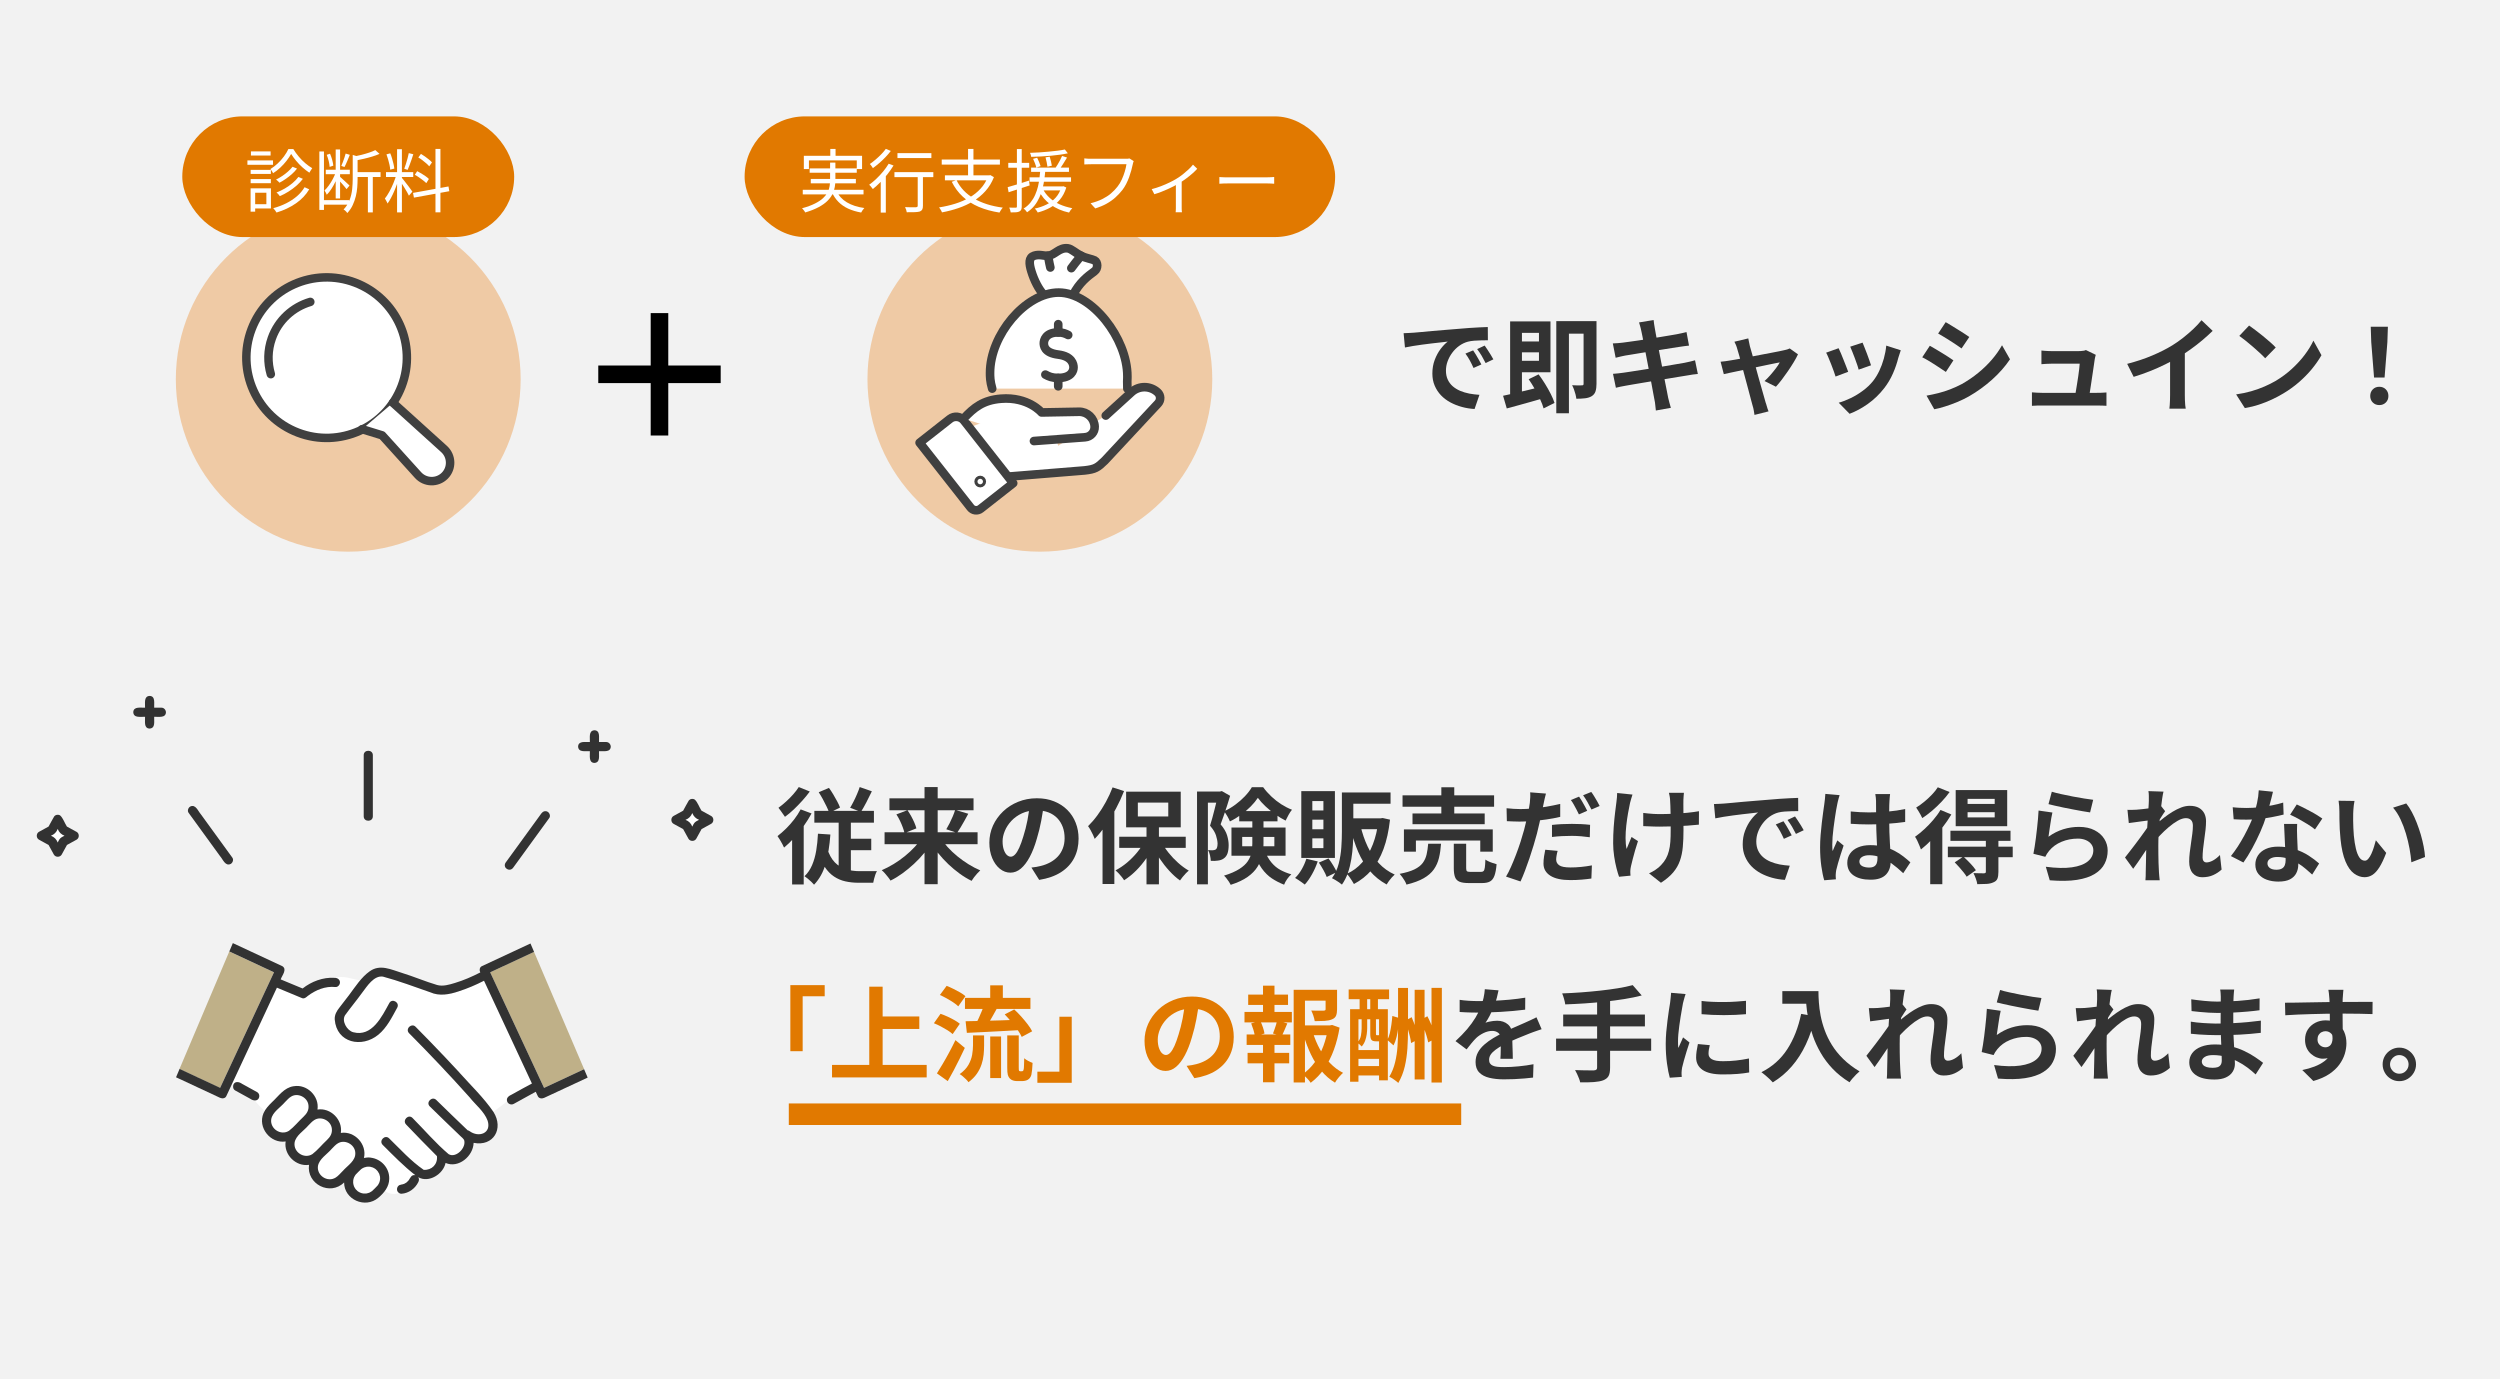 <?xml version="1.0" encoding="UTF-8"?>
<svg id="_繝｡繧､繝ｳ" data-name="繝｡繧､繝ｳ" xmlns="http://www.w3.org/2000/svg" viewBox="0 0 580 320">
  <defs>
    <style>
      .cls-1, .cls-2, .cls-3 {
        fill: #fff;
      }

      .cls-4 {
        fill: #6ec878;
      }

      .cls-5 {
        fill: #bfb088;
      }

      .cls-6 {
        fill: #efcaa5;
      }

      .cls-7 {
        fill: none;
      }

      .cls-7, .cls-2 {
        stroke-width: 1.97px;
      }

      .cls-7, .cls-2, .cls-3 {
        stroke: #404040;
        stroke-linecap: round;
        stroke-linejoin: round;
      }

      .cls-8 {
        fill: #f2f2f2;
      }

      .cls-9 {
        fill: #e17900;
      }

      .cls-10 {
        fill: #333;
      }

      .cls-3 {
        stroke-width: 2px;
      }

      .cls-11 {
        fill: #323232;
      }
    </style>
  </defs>
  <rect class="cls-8" width="580" height="320"/>
  <g>
    <path class="cls-10" d="M185.76,187.78l2.52.94c-.51.96-1.12,1.93-1.81,2.9s-1.44,1.9-2.22,2.76c-.78.86-1.57,1.62-2.35,2.26-.08-.21-.21-.48-.4-.82-.18-.34-.38-.68-.58-1.02-.2-.34-.38-.62-.54-.83.67-.51,1.34-1.1,2-1.75.66-.66,1.29-1.36,1.87-2.12.58-.76,1.08-1.53,1.5-2.32ZM185.33,182.6l2.54,1.03c-.5.69-1.07,1.39-1.72,2.11-.65.72-1.32,1.41-2,2.06-.69.66-1.37,1.22-2.04,1.7-.13-.19-.28-.42-.47-.67-.18-.26-.37-.52-.55-.78-.18-.26-.35-.48-.49-.64.58-.42,1.16-.9,1.76-1.44.6-.54,1.16-1.11,1.68-1.7.52-.59.95-1.15,1.28-1.68ZM183.77,192.97l2.45-2.45.24.1v14.57h-2.69v-12.22ZM189.77,193.42l2.88.19c-.18,2.53-.54,4.78-1.09,6.74-.55,1.97-1.45,3.6-2.7,4.9-.14-.18-.35-.39-.61-.65s-.54-.5-.83-.74c-.29-.24-.54-.43-.77-.58.74-.7,1.32-1.56,1.75-2.56.43-1,.75-2.12.96-3.36.21-1.24.34-2.56.41-3.95ZM188.93,188.12h13.82v2.74h-13.82v-2.74ZM191.83,196.64c.46,1.5,1.08,2.65,1.85,3.43.77.78,1.64,1.32,2.63,1.61.98.29,2.03.43,3.13.43h4.01c-.13.21-.25.48-.37.8-.12.33-.22.66-.3,1.01-.08.34-.14.64-.19.88h-3.38c-1.09,0-2.11-.11-3.07-.32s-1.84-.59-2.65-1.13c-.81-.54-1.53-1.28-2.16-2.24-.63-.96-1.17-2.18-1.62-3.65l2.14-.82ZM189.94,183.8l2.38-1.01c.34.46.67.97,1,1.52.33.55.63,1.09.91,1.61.28.52.5,1,.66,1.43l-2.5,1.22c-.16-.45-.37-.95-.64-1.5-.26-.55-.55-1.11-.86-1.68-.31-.57-.63-1.1-.95-1.6ZM194.57,189.06h2.83v14.4l-2.83-1.46v-12.94ZM195.91,194.58h6.22v2.66h-6.22v-2.66ZM199.46,182.6l2.81.98c-.42.86-.84,1.72-1.28,2.57-.44.85-.86,1.58-1.26,2.21l-2.5-.96c.26-.42.52-.9.8-1.45.28-.55.55-1.12.8-1.72.26-.59.46-1.14.62-1.63Z"/>
    <path class="cls-10" d="M214.01,194.22l2.33.94c-.56.94-1.2,1.86-1.93,2.75-.73.89-1.52,1.73-2.38,2.52-.86.79-1.74,1.52-2.65,2.18-.91.66-1.84,1.23-2.78,1.69-.14-.24-.34-.51-.58-.82s-.49-.6-.74-.89-.5-.52-.72-.7c.93-.4,1.85-.88,2.76-1.43s1.78-1.17,2.62-1.85c.83-.68,1.6-1.39,2.29-2.14.7-.74,1.29-1.5,1.79-2.27ZM205.22,193.09h21.58v2.76h-21.58v-2.76ZM206.35,185.22h19.51v2.76h-19.51v-2.76ZM207.96,188.94l2.57-.98c.3.43.59.9.87,1.4.27.5.52,1,.73,1.49s.37.93.47,1.33l-2.76,1.1c-.08-.4-.21-.85-.4-1.34-.18-.5-.4-1.01-.66-1.55s-.53-1.02-.82-1.45ZM214.49,182.6h3.05v22.54h-3.05v-22.54ZM218.11,194.24c.48.77,1.06,1.53,1.74,2.28.68.75,1.43,1.46,2.26,2.14.82.67,1.69,1.29,2.59,1.85.9.56,1.81,1.03,2.72,1.42-.21.19-.44.43-.71.72-.26.29-.51.58-.74.89-.23.3-.42.58-.56.82-.94-.46-1.87-1.02-2.77-1.68-.9-.66-1.78-1.38-2.62-2.18-.84-.8-1.62-1.65-2.34-2.54-.72-.9-1.36-1.82-1.92-2.76l2.35-.94ZM221.62,187.9l3.02.89c-.29.54-.58,1.09-.89,1.63-.3.54-.6,1.06-.89,1.54-.29.48-.56.9-.82,1.27l-2.5-.84c.24-.4.49-.86.76-1.38.26-.52.51-1.05.74-1.6s.42-1.05.56-1.51Z"/>
    <path class="cls-10" d="M242.18,186.56c-.16,1.22-.37,2.51-.62,3.89-.26,1.38-.6,2.77-1.03,4.18-.46,1.62-1.01,3.01-1.63,4.18-.62,1.17-1.31,2.07-2.05,2.7s-1.56.95-2.44.95-1.69-.3-2.44-.9c-.74-.6-1.34-1.43-1.78-2.48-.44-1.06-.66-2.26-.66-3.6s.28-2.7.84-3.94c.56-1.23,1.34-2.32,2.34-3.28s2.17-1.7,3.5-2.24c1.33-.54,2.78-.82,4.33-.82s2.83.24,4.02.72c1.19.48,2.21,1.14,3.06,1.99.85.85,1.5,1.84,1.94,2.98.45,1.14.67,2.36.67,3.67,0,1.68-.34,3.18-1.03,4.51-.69,1.33-1.71,2.42-3.06,3.29-1.35.86-3.04,1.46-5.05,1.78l-1.8-2.86c.46-.05.87-.1,1.22-.17.35-.06.69-.14,1.01-.22.77-.19,1.48-.47,2.15-.83.66-.36,1.24-.81,1.74-1.34s.88-1.16,1.16-1.88c.28-.72.42-1.51.42-2.38,0-.94-.14-1.81-.43-2.59-.29-.78-.71-1.47-1.27-2.05-.56-.58-1.24-1.03-2.04-1.34-.8-.31-1.72-.47-2.76-.47-1.28,0-2.41.23-3.38.68s-1.8,1.04-2.47,1.76c-.67.72-1.18,1.5-1.52,2.33-.34.83-.52,1.62-.52,2.38,0,.8.1,1.47.29,2,.19.54.43.94.71,1.2.28.26.58.4.9.4s.67-.17,1-.52c.33-.34.65-.87.97-1.57.32-.7.64-1.59.96-2.66.37-1.15.68-2.38.94-3.7.25-1.31.44-2.59.55-3.84l3.26.1Z"/>
    <path class="cls-10" d="M258.12,182.67l2.66.86c-.53,1.36-1.16,2.72-1.88,4.07-.73,1.35-1.51,2.63-2.35,3.84-.84,1.21-1.7,2.27-2.58,3.18-.08-.24-.21-.54-.38-.91s-.37-.74-.58-1.13-.4-.69-.58-.91c.75-.74,1.48-1.58,2.18-2.54s1.36-1.99,1.96-3.1c.6-1.1,1.12-2.22,1.55-3.36ZM255.79,189.3l2.74-2.74v18.53h-2.74v-15.79ZM265.58,195.03l2.26.79c-.51,1.12-1.14,2.21-1.87,3.28-.74,1.06-1.54,2.03-2.42,2.9s-1.8,1.61-2.76,2.22c-.14-.24-.33-.5-.56-.79-.23-.29-.47-.56-.72-.83-.25-.26-.48-.49-.71-.68.93-.48,1.82-1.08,2.69-1.81.86-.73,1.65-1.53,2.36-2.4s1.29-1.76,1.74-2.68ZM259.66,194.12h15.43v2.59h-15.43v-2.59ZM261.26,183.66h12.67v8.28h-12.67v-8.28ZM263.98,186.2v3.22h7.06v-3.22h-7.06ZM265.99,191.1h2.88v14.06h-2.88v-14.06ZM269.42,195.27c.45.86,1.01,1.72,1.69,2.57.68.85,1.42,1.63,2.23,2.35.81.72,1.63,1.32,2.46,1.8-.21.16-.45.38-.71.65-.26.27-.51.55-.74.84-.23.29-.43.55-.59.79-.83-.59-1.65-1.33-2.46-2.21-.81-.88-1.56-1.84-2.26-2.87-.7-1.03-1.29-2.08-1.79-3.16l2.16-.77Z"/>
    <path class="cls-10" d="M277.7,183.63h5.74v2.59h-3.21v18.94h-2.52v-21.53ZM282.58,183.63h.48l.41-.1,1.92,1.1c-.21.69-.44,1.42-.68,2.2-.25.78-.5,1.54-.77,2.3s-.52,1.47-.76,2.12c.77.9,1.27,1.75,1.51,2.56.24.81.36,1.56.36,2.24,0,.77-.09,1.41-.26,1.92-.18.51-.46.9-.86,1.18-.19.14-.4.26-.64.34-.23.08-.48.14-.76.17-.46.08-1.01.1-1.63.05,0-.34-.06-.75-.17-1.24-.11-.49-.26-.91-.46-1.26.22.03.43.05.61.05h.49c.29-.02.52-.08.7-.19.14-.11.25-.28.31-.52.06-.23.1-.52.1-.85-.02-.56-.14-1.19-.37-1.9-.23-.7-.69-1.45-1.38-2.23.18-.54.35-1.15.53-1.81s.35-1.32.52-1.98.32-1.28.46-1.86c.13-.58.25-1.07.35-1.45v-.84ZM290.54,189.63h2.59v6.14c0,.88-.1,1.77-.3,2.68-.2.9-.56,1.78-1.09,2.64-.53.86-1.29,1.64-2.29,2.35-1,.71-2.31,1.32-3.92,1.84-.1-.21-.24-.45-.42-.72-.18-.27-.38-.54-.58-.8s-.39-.47-.56-.61c1.49-.46,2.67-.98,3.55-1.54.88-.56,1.54-1.16,1.97-1.81.43-.65.72-1.32.85-2s.2-1.39.2-2.11v-6.05ZM291.82,185.1c-.42.64-.96,1.3-1.64,1.99-.68.69-1.43,1.33-2.26,1.93-.82.6-1.68,1.12-2.58,1.55-.13-.34-.32-.74-.59-1.2s-.52-.85-.76-1.15c.88-.4,1.74-.9,2.57-1.51.83-.61,1.58-1.27,2.26-1.98.67-.71,1.21-1.41,1.61-2.1h2.62c.56.77,1.2,1.49,1.92,2.17s1.49,1.28,2.3,1.8c.82.52,1.64.94,2.47,1.26-.27.32-.54.72-.8,1.2-.26.48-.49.92-.68,1.32-.77-.38-1.56-.86-2.38-1.44s-1.58-1.2-2.28-1.86-1.3-1.32-1.78-1.98ZM285.7,191.98h12.55v6.55h-12.55v-6.55ZM287.5,188.17h8.88v2.38h-8.88v-2.38ZM288.19,194.17v2.16h7.46v-2.16h-7.46ZM293.33,197.26c.51,1.2,1.07,2.16,1.68,2.88s1.29,1.28,2.05,1.69,1.6.75,2.53,1.02c-.34.29-.66.65-.97,1.09-.31.44-.55.88-.71,1.31-1.02-.4-1.97-.89-2.83-1.46s-1.64-1.34-2.33-2.29c-.69-.95-1.3-2.19-1.85-3.71l2.42-.53Z"/>
    <path class="cls-10" d="M303.07,199.23l2.64.62c-.34,1.01-.77,2-1.31,2.96-.54.97-1.1,1.77-1.69,2.41-.18-.14-.4-.31-.67-.5-.27-.19-.55-.38-.84-.58-.29-.19-.54-.34-.74-.46.58-.54,1.09-1.21,1.55-2.02.46-.8.81-1.62,1.07-2.45ZM301.9,183.54h7.8v15.5h-7.8v-15.5ZM304.46,185.84v2.18h2.57v-2.18h-2.57ZM304.46,190.16v2.23h2.57v-2.23h-2.57ZM304.46,194.5v2.26h2.57v-2.26h-2.57ZM305.98,200.12l2.23-.96c.37.48.73,1.02,1.09,1.61.36.59.64,1.11.83,1.56l-2.33,1.13c-.16-.45-.42-.99-.77-1.62-.35-.63-.7-1.2-1.06-1.72ZM311.33,183.85h2.64v9.07c0,.96-.03,1.98-.1,3.07-.06,1.09-.18,2.19-.36,3.3s-.44,2.18-.79,3.19c-.35,1.02-.82,1.93-1.39,2.75-.16-.14-.38-.32-.67-.52s-.58-.39-.88-.56c-.3-.18-.55-.31-.76-.41.72-.99,1.24-2.11,1.56-3.36s.52-2.52.61-3.82c.09-1.3.13-2.51.13-3.65v-9.07ZM312.17,183.85h10.44v2.62h-10.44v-2.62ZM319.8,189.85h.5l.48-.07,1.7.38c-.29,2.61-.79,4.88-1.51,6.82-.72,1.94-1.65,3.56-2.78,4.88-1.14,1.32-2.5,2.4-4.08,3.23-.13-.22-.28-.48-.47-.78-.18-.3-.38-.59-.59-.88s-.41-.52-.6-.7c1.38-.61,2.57-1.49,3.58-2.64s1.83-2.55,2.47-4.2c.64-1.65,1.07-3.5,1.3-5.57v-.48ZM312.91,189.85h7.58v2.52h-7.58v-2.52ZM315.65,191.62c.4,1.7.94,3.28,1.63,4.75.69,1.47,1.55,2.76,2.59,3.88s2.27,2,3.7,2.65c-.21.18-.43.4-.67.67-.24.27-.47.55-.68.84s-.39.55-.52.79c-1.5-.82-2.8-1.86-3.89-3.14-1.09-1.28-1.99-2.76-2.71-4.43-.72-1.67-1.31-3.51-1.78-5.51l2.33-.5Z"/>
    <path class="cls-10" d="M331.34,195.75h2.98c-.08,1.2-.24,2.3-.48,3.29s-.64,1.88-1.19,2.66c-.55.78-1.34,1.47-2.35,2.05s-2.35,1.08-4,1.48c-.08-.26-.21-.54-.38-.84s-.37-.6-.59-.9c-.22-.3-.42-.55-.61-.76,1.44-.27,2.58-.62,3.43-1.03.85-.42,1.49-.91,1.92-1.49.43-.58.73-1.23.9-1.97.17-.74.29-1.57.37-2.5ZM325.39,184.52h21.24v2.64h-21.24v-2.64ZM325.7,192.42h20.62v5.16h-2.9v-2.57h-14.93v2.57h-2.78v-5.16ZM327.7,188.72h16.75v2.5h-16.75v-2.5ZM334.39,182.65h3v7.46h-3v-7.46ZM337.27,195.75h2.88v5.66c0,.37.06.6.18.71.12.1.4.16.83.16h2.42c.27,0,.48-.07.61-.2.14-.14.23-.41.29-.82.06-.41.1-1.02.13-1.84.19.14.44.29.76.43.31.14.63.27.96.37.33.1.62.2.88.28-.1,1.15-.26,2.04-.5,2.68s-.58,1.07-1.03,1.32-1.06.37-1.82.37h-3.1c-.93,0-1.64-.1-2.15-.31-.5-.21-.85-.56-1.04-1.07-.19-.5-.29-1.19-.29-2.05v-5.69Z"/>
    <path class="cls-10" d="M358.66,184.11c-.1.34-.2.73-.3,1.19-.1.46-.18.82-.23,1.09-.11.54-.25,1.21-.42,1.99s-.35,1.61-.54,2.48-.39,1.72-.6,2.53c-.22.83-.48,1.74-.78,2.74s-.62,1.99-.96,3c-.34,1.01-.69,1.98-1.04,2.9-.35.93-.7,1.75-1.03,2.47l-3.36-1.13c.37-.61.75-1.35,1.14-2.23.39-.88.78-1.82,1.16-2.82.38-1,.74-2,1.06-3s.59-1.92.82-2.75c.14-.58.29-1.16.43-1.75s.28-1.17.4-1.73c.12-.56.22-1.08.31-1.57.09-.49.16-.91.2-1.26.05-.45.08-.9.1-1.34.02-.45,0-.82-.02-1.1l3.67.29ZM352.54,187.71c.98,0,1.99-.05,3.05-.14,1.06-.1,2.12-.24,3.19-.42,1.07-.18,2.14-.4,3.19-.64v3c-.99.24-2.05.44-3.17.6-1.12.16-2.22.29-3.31.37-1.09.09-2.09.13-3,.13-.58,0-1.1-.01-1.56-.04-.46-.02-.91-.04-1.34-.06l-.07-3c.62.06,1.16.11,1.61.14.45.03.92.05,1.42.05ZM361.37,197.41c-.1.34-.18.69-.24,1.06-.06.37-.1.68-.1.94,0,.27.06.52.17.74.11.22.29.42.53.59.24.17.57.3,1,.38s.96.13,1.6.13c.8,0,1.62-.04,2.45-.12s1.68-.2,2.54-.36l-.12,3.05c-.67.1-1.42.18-2.23.25-.82.07-1.7.11-2.66.11-2.02,0-3.56-.34-4.62-1.01s-1.6-1.61-1.6-2.81c0-.56.04-1.12.13-1.68.09-.56.18-1.07.28-1.54l2.88.26ZM360.07,191.38c.67-.08,1.42-.14,2.23-.18.82-.04,1.61-.06,2.38-.06.69,0,1.39.02,2.1.05.71.03,1.42.09,2.12.17l-.07,2.88c-.59-.08-1.24-.15-1.96-.22-.71-.06-1.44-.1-2.17-.1-.83,0-1.62.02-2.38.06-.75.04-1.5.11-2.26.2v-2.81ZM366.34,184.81c.21.29.43.63.66,1.03.23.4.46.8.68,1.2.22.4.41.75.55,1.06l-1.92.84c-.16-.34-.34-.7-.55-1.1-.21-.4-.42-.8-.65-1.2-.22-.4-.45-.74-.67-1.03l1.9-.79ZM369.17,183.73c.22.29.46.64.7,1.04.24.41.48.81.71,1.2.23.39.41.73.54,1.02l-1.9.82c-.26-.51-.56-1.08-.91-1.7s-.7-1.16-1.03-1.61l1.9-.77Z"/>
    <path class="cls-10" d="M378.74,184.33c-.1.29-.2.62-.31,1-.11.38-.2.69-.26.95-.14.66-.3,1.44-.46,2.36s-.3,1.88-.41,2.87-.17,1.96-.17,2.92.08,1.8.24,2.53c.16-.37.34-.81.55-1.33.21-.52.41-1,.6-1.45l1.49.96c-.22.69-.44,1.4-.66,2.12-.22.73-.4,1.42-.56,2.06-.16.65-.3,1.2-.41,1.67-.05.18-.08.38-.11.61-.02.23-.04.42-.04.56,0,.11,0,.26.01.46,0,.19.02.37.04.53l-2.66.26c-.18-.48-.37-1.14-.59-1.98s-.4-1.77-.55-2.78c-.15-1.02-.23-2.02-.23-3.01,0-1.31.04-2.58.13-3.79s.2-2.32.32-3.32.23-1.82.31-2.46c.06-.34.1-.69.12-1.07.02-.38.03-.72.05-1.02l3.55.36ZM381.22,188.6c.38.05.78.09,1.18.13.4.04.8.07,1.21.1.41.02.82.04,1.24.04,1.04,0,2.13-.02,3.26-.07,1.14-.05,2.23-.12,3.29-.23,1.06-.1,1.98-.23,2.76-.37l-.02,3.12c-.75.08-1.64.16-2.66.23-1.02.07-2.1.13-3.23.17s-2.24.06-3.32.06c-.34,0-.72,0-1.15-.02-.43-.02-.86-.03-1.3-.05-.43-.02-.85-.03-1.25-.05v-3.05ZM390.67,183.92c-.03.26-.06.52-.07.8-.02.28-.03.56-.05.83-.02.22-.02.56-.01,1.02,0,.46.01.97.01,1.54v1.73c0,.58,0,1.12.01,1.62,0,.5.01.88.01,1.15,0,1.42-.05,2.72-.16,3.88-.1,1.16-.33,2.23-.67,3.2-.34.98-.86,1.88-1.56,2.71-.7.83-1.64,1.63-2.84,2.4l-2.76-2.18c.45-.19.94-.47,1.49-.83.54-.36.98-.72,1.3-1.09.46-.48.84-.98,1.13-1.51s.52-1.11.68-1.75c.17-.64.28-1.35.34-2.14.06-.78.08-1.69.08-2.71v-1.63c0-.66,0-1.34-.02-2.04-.02-.7-.03-1.36-.05-1.96-.02-.6-.04-1.06-.07-1.38-.02-.3-.05-.61-.11-.91-.06-.3-.11-.55-.16-.74h3.48Z"/>
    <path class="cls-10" d="M397.66,186.54c.48-.02.94-.04,1.37-.06.43-.02.76-.04.98-.06.5-.03,1.11-.08,1.84-.16.73-.07,1.54-.15,2.45-.23.9-.08,1.87-.16,2.89-.24,1.02-.08,2.09-.17,3.19-.26.83-.08,1.66-.15,2.48-.2.82-.06,1.61-.1,2.35-.14s1.4-.07,1.96-.08l.02,3.07c-.43,0-.93,0-1.49.02-.56.02-1.12.04-1.67.08-.55.04-1.04.12-1.48.23-.72.19-1.39.52-2.02.97s-1.16.99-1.62,1.61-.81,1.28-1.07,1.99c-.26.71-.38,1.43-.38,2.15,0,.78.14,1.48.42,2.08.28.6.66,1.11,1.15,1.54s1.06.78,1.72,1.06c.66.28,1.36.49,2.12.64.76.14,1.55.24,2.36.29l-1.13,3.29c-1.01-.06-1.99-.22-2.94-.48-.95-.26-1.84-.61-2.68-1.06-.83-.45-1.56-1-2.17-1.64-.62-.65-1.1-1.39-1.46-2.23-.36-.84-.54-1.78-.54-2.82,0-1.15.18-2.21.55-3.18.37-.97.83-1.82,1.38-2.54.55-.73,1.1-1.29,1.64-1.69-.45.06-.99.13-1.62.19-.63.06-1.31.14-2.04.23-.73.09-1.47.18-2.22.28-.75.1-1.48.2-2.17.32-.7.12-1.32.24-1.88.35l-.31-3.29ZM413.76,190.52c.21.29.43.63.66,1.02.23.39.46.78.68,1.18.22.39.42.75.58,1.07l-1.82.82c-.3-.67-.6-1.26-.88-1.78-.28-.51-.61-1.03-1-1.56l1.78-.74ZM416.45,189.42c.21.29.44.62.68,1s.49.76.73,1.15c.24.39.44.74.6,1.04l-1.8.86c-.32-.64-.63-1.21-.92-1.7-.3-.5-.64-1.01-1.04-1.54l1.75-.82Z"/>
    <path class="cls-10" d="M426.79,184.47c-.05.16-.12.38-.2.67s-.16.57-.22.84c-.06.27-.1.48-.13.62-.08.34-.17.79-.26,1.36-.1.57-.2,1.21-.3,1.92s-.2,1.44-.3,2.18c-.1.74-.17,1.45-.22,2.11s-.07,1.24-.07,1.72c0,.24,0,.5.01.78,0,.28.04.54.08.78.11-.29.23-.57.35-.84.12-.27.24-.54.37-.82.13-.27.25-.54.36-.82l1.46,1.2c-.22.66-.45,1.34-.68,2.06-.23.72-.44,1.4-.62,2.04s-.32,1.18-.42,1.61c-.03.16-.06.35-.08.58-.02.22-.04.41-.04.55,0,.13,0,.28.01.47,0,.18.02.36.04.52l-2.71.22c-.26-.85-.48-1.93-.67-3.25s-.29-2.8-.29-4.43c0-.9.04-1.84.12-2.82.08-.98.17-1.93.28-2.84.1-.91.21-1.75.32-2.51.11-.76.2-1.37.26-1.84.05-.34.1-.72.14-1.14.05-.42.08-.83.1-1.21l3.31.29ZM438.5,184.21c-.03.22-.06.47-.08.74-.02.27-.04.54-.06.82-.02.26-.03.6-.05,1.03-.02.43-.02.92-.02,1.45v1.69c0,1.09.02,2.11.05,3.06s.07,1.83.12,2.64c.05.81.09,1.55.13,2.22.04.67.06,1.3.06,1.87,0,.62-.08,1.2-.25,1.73-.17.53-.44.99-.8,1.39-.37.4-.85.71-1.45.92-.6.22-1.33.32-2.2.32-1.67,0-2.98-.34-3.94-1.01s-1.44-1.64-1.44-2.9c0-.82.22-1.53.65-2.15.43-.62,1.05-1.1,1.85-1.44.8-.34,1.74-.52,2.83-.52s2.17.12,3.1.36c.93.24,1.78.56,2.54.96.77.4,1.45.84,2.05,1.31.6.47,1.14.92,1.62,1.36l-1.66,2.52c-.91-.86-1.8-1.61-2.66-2.23-.86-.62-1.72-1.1-2.58-1.44-.86-.34-1.74-.5-2.65-.5-.67,0-1.22.13-1.64.38s-.64.62-.64,1.08.22.83.65,1.06c.43.22.96.34,1.58.34.5,0,.89-.08,1.18-.25s.49-.42.61-.74c.12-.33.18-.72.18-1.19,0-.42-.02-.96-.05-1.63-.03-.67-.07-1.42-.11-2.26s-.08-1.7-.11-2.6c-.03-.9-.05-1.79-.05-2.65,0-.91,0-1.74-.01-2.48s-.01-1.3-.01-1.67c0-.18-.02-.42-.05-.74-.03-.32-.07-.6-.12-.84h3.43ZM429.38,188.26c.69.06,1.38.12,2.08.16s1.4.06,2.12.06c1.47,0,2.94-.06,4.39-.19s2.8-.33,4.03-.6v3c-1.25.18-2.6.32-4.06.42-1.46.1-2.91.16-4.37.16-.7,0-1.4-.01-2.1-.04-.7-.02-1.4-.06-2.1-.11v-2.86Z"/>
    <path class="cls-10" d="M450.19,187.9l2.52,1.06c-.58.99-1.26,1.98-2.04,2.98-.78.99-1.61,1.93-2.47,2.82s-1.71,1.66-2.54,2.32c-.08-.22-.2-.52-.35-.9s-.32-.76-.5-1.14c-.18-.38-.36-.69-.52-.91.72-.51,1.44-1.1,2.16-1.76.72-.66,1.41-1.38,2.06-2.14s1.22-1.53,1.68-2.32ZM449.57,182.65l2.74,1.1c-.53.74-1.14,1.48-1.84,2.22-.7.74-1.43,1.44-2.2,2.1-.77.66-1.54,1.23-2.3,1.73-.1-.22-.23-.49-.4-.79s-.34-.61-.53-.91-.35-.55-.49-.74c.62-.38,1.26-.84,1.9-1.37.64-.53,1.24-1.08,1.79-1.67.55-.58,1-1.14,1.33-1.67ZM447.82,193.28l2.66-2.66.14.05v14.47h-2.81v-11.86ZM451.9,196.42h15.05v2.45h-15.05v-2.45ZM452.5,192.73h13.94v2.35h-13.94v-2.35ZM453.48,200.07l2.02-1.34c.51.46,1.05.99,1.61,1.58.56.59.99,1.12,1.3,1.58l-2.14,1.51c-.18-.3-.42-.65-.73-1.03-.31-.38-.65-.78-1.01-1.19-.36-.41-.71-.78-1.04-1.12ZM453.72,183.3h11.95v8.38h-11.95v-8.38ZM456.48,185.34v1.18h6.29v-1.18h-6.29ZM456.48,188.43v1.2h6.29v-1.2h-6.29ZM460.73,194.79h2.9v7.51c0,.66-.08,1.17-.23,1.55-.15.38-.46.66-.92.85-.45.21-.98.33-1.6.37-.62.04-1.33.06-2.15.06-.05-.38-.16-.82-.34-1.3-.18-.48-.36-.9-.55-1.27.5.02.99.03,1.48.04.49,0,.81.01.97.01.18-.02.29-.05.35-.11.06-.06.08-.15.08-.28v-7.44Z"/>
    <path class="cls-10" d="M476.16,188.5c-.08.32-.16.73-.25,1.24-.09.5-.17,1.03-.25,1.57s-.16,1.06-.23,1.56c-.07.5-.13.91-.18,1.25,1.09-.78,2.23-1.36,3.42-1.73,1.19-.37,2.41-.55,3.66-.55,1.41,0,2.61.26,3.6.77.99.51,1.75,1.18,2.27,2.02.52.83.78,1.74.78,2.71,0,1.09-.23,2.1-.7,3.02-.46.93-1.22,1.72-2.28,2.38-1.06.66-2.44,1.12-4.15,1.39-1.71.27-3.82.3-6.31.1l-.91-3.14c2.4.32,4.42.36,6.05.13,1.63-.23,2.87-.7,3.71-1.39.84-.7,1.26-1.55,1.26-2.56,0-.53-.15-1-.46-1.4-.3-.41-.73-.73-1.27-.96-.54-.23-1.16-.35-1.85-.35-1.34,0-2.6.24-3.78.73s-2.14,1.19-2.89,2.1c-.21.26-.38.49-.52.71s-.26.44-.37.68l-2.76-.7c.1-.46.19-1.01.29-1.64.1-.63.19-1.31.29-2.04.1-.73.18-1.46.26-2.2.08-.74.15-1.46.22-2.18s.11-1.38.14-1.97l3.22.46ZM476.02,183.68c.58.18,1.3.36,2.16.55.86.19,1.77.38,2.71.56s1.84.34,2.68.47c.84.13,1.52.22,2.05.29l-.72,2.93c-.48-.06-1.06-.16-1.74-.28-.68-.12-1.4-.25-2.16-.4-.76-.14-1.51-.29-2.24-.44-.74-.15-1.41-.3-2.02-.44-.61-.14-1.1-.26-1.49-.36l.77-2.88Z"/>
    <path class="cls-10" d="M498.82,190.3c-.26.03-.58.07-.98.12-.4.05-.83.1-1.28.17-.46.06-.92.13-1.38.19-.46.06-.9.12-1.3.17l-.31-3.07c.35.02.68.02,1,.01.31,0,.68-.02,1.09-.04.38-.03.84-.08,1.38-.13.54-.06,1.08-.12,1.63-.2s1.07-.17,1.55-.26.86-.19,1.13-.29l.96,1.22c-.14.19-.31.43-.49.72s-.37.58-.56.88c-.19.3-.36.56-.5.78l-1.42,4.51c-.26.37-.57.83-.95,1.39-.38.56-.77,1.15-1.19,1.78s-.82,1.22-1.22,1.8c-.4.58-.76,1.08-1.08,1.51l-1.9-2.62c.3-.38.65-.83,1.04-1.33.39-.5.8-1.04,1.24-1.61.43-.57.86-1.14,1.27-1.7.42-.57.8-1.1,1.16-1.61.36-.5.66-.94.9-1.31l.05-.62.17-.46ZM498.53,185.7v-1.07c0-.36-.03-.72-.1-1.09l3.5.12c-.1.37-.2.9-.3,1.6-.1.7-.21,1.49-.31,2.39-.1.9-.2,1.84-.29,2.82-.09.98-.16,1.96-.22,2.94-.06.98-.08,1.89-.08,2.74,0,.66,0,1.32.01,1.99s.02,1.36.04,2.06c.02.71.05,1.43.1,2.18.02.21.04.5.07.88.03.38.06.7.1.97h-3.31c.03-.29.05-.61.06-.96s.01-.62.01-.82c.02-.78.03-1.51.05-2.18.02-.67.03-1.38.04-2.14s.03-1.62.06-2.62c.02-.37.04-.84.07-1.4.03-.57.07-1.19.11-1.87.04-.68.08-1.37.13-2.08s.09-1.36.13-1.98c.04-.62.07-1.14.1-1.58.02-.44.04-.74.04-.9ZM515.4,201.75c-.56.51-1.21.94-1.94,1.27-.74.34-1.59.5-2.57.5-.9,0-1.62-.31-2.17-.94s-.83-1.52-.83-2.69c0-.64.04-1.33.13-2.08.09-.74.19-1.49.3-2.24.11-.75.21-1.47.3-2.15.09-.68.13-1.29.13-1.84,0-.59-.14-1.04-.43-1.33-.29-.3-.69-.44-1.2-.44-.56,0-1.18.2-1.87.59-.69.39-1.39.89-2.11,1.5-.72.61-1.4,1.26-2.05,1.94-.65.69-1.21,1.34-1.69,1.97l-.02-3.7c.29-.32.67-.7,1.14-1.13.47-.43,1.01-.88,1.61-1.34.6-.46,1.23-.9,1.9-1.31s1.34-.74,2.02-1c.68-.26,1.34-.38,1.98-.38.86,0,1.57.16,2.12.47.55.31.96.74,1.24,1.27.27.54.41,1.14.41,1.81,0,.62-.04,1.3-.12,2.03-.08.73-.18,1.47-.29,2.22-.11.75-.2,1.5-.28,2.23s-.11,1.41-.11,2.02c0,.32.08.58.24.78s.38.3.67.3c.45,0,.94-.15,1.49-.44.54-.3,1.09-.72,1.63-1.28l.38,3.38Z"/>
    <path class="cls-10" d="M527.33,183.68c-.1.4-.22.92-.38,1.56-.16.64-.34,1.31-.54,2.02-.2.7-.41,1.4-.64,2.09-.35,1.15-.82,2.38-1.39,3.67s-1.2,2.56-1.87,3.79c-.67,1.23-1.35,2.33-2.04,3.29l-2.9-1.49c.54-.67,1.08-1.42,1.61-2.23.53-.82,1.02-1.66,1.49-2.52.46-.86.88-1.7,1.26-2.51.38-.81.68-1.54.9-2.2.3-.85.57-1.8.8-2.84.23-1.05.36-2.04.4-2.96l3.31.34ZM517.99,187.28c.51.06,1.06.11,1.64.13.58.02,1.1.04,1.55.04.99,0,2-.06,3.01-.17,1.02-.11,2-.26,2.94-.44s1.8-.4,2.57-.64l.1,2.78c-.69.18-1.51.36-2.46.54-.95.18-1.96.34-3.01.46s-2.1.18-3.12.18c-.48,0-.97,0-1.46-.02-.5-.02-1.01-.04-1.54-.07l-.22-2.78ZM532.94,191.14c-.03.51-.04,1.02-.04,1.52,0,.5.02,1.02.04,1.55.02.37.04.84.06,1.4.02.57.05,1.17.08,1.8s.06,1.23.08,1.8c.02.57.04,1.02.04,1.36,0,.74-.15,1.4-.46,2-.3.6-.79,1.08-1.45,1.43-.66.35-1.57.53-2.72.53-.99,0-1.89-.15-2.69-.44s-1.44-.74-1.92-1.32c-.48-.58-.72-1.32-.72-2.2,0-.78.21-1.49.62-2.12s1.02-1.13,1.81-1.49,1.75-.54,2.87-.54c1.41,0,2.7.2,3.89.59,1.18.39,2.25.89,3.19,1.5.94.61,1.75,1.22,2.42,1.82l-1.61,2.57c-.43-.38-.92-.82-1.48-1.3-.55-.48-1.17-.93-1.85-1.34-.68-.42-1.42-.76-2.21-1.03-.79-.27-1.64-.41-2.56-.41-.69,0-1.24.14-1.66.41-.42.27-.62.62-.62,1.06s.18.81.54,1.08c.36.27.87.41,1.52.41.54,0,.98-.09,1.3-.28.32-.18.54-.45.67-.79.13-.34.19-.73.19-1.16,0-.37-.02-.89-.05-1.56s-.07-1.42-.11-2.23c-.04-.82-.08-1.63-.11-2.45s-.06-1.54-.1-2.16h3ZM537.07,192.42c-.46-.38-1.04-.79-1.73-1.22-.69-.43-1.4-.84-2.12-1.24-.73-.39-1.36-.71-1.91-.95l1.54-2.38c.43.19.92.43,1.48.71s1.11.57,1.68.88c.57.3,1.1.6,1.58.9s.88.56,1.19.78l-1.7,2.52Z"/>
    <path class="cls-10" d="M546.24,185.84c-.06.29-.12.62-.16.98s-.07.73-.1,1.08c-.02.35-.04.64-.04.86-.02.53-.02,1.07-.01,1.63,0,.56.02,1.13.05,1.72.02.58.06,1.16.11,1.74.11,1.15.27,2.17.48,3.05.21.88.48,1.56.82,2.05s.76.73,1.27.73c.27,0,.54-.15.8-.46.26-.3.5-.7.72-1.19.22-.49.41-1,.58-1.55s.32-1.06.44-1.54l2.4,2.93c-.53,1.39-1.05,2.5-1.57,3.32-.52.82-1.06,1.42-1.62,1.78-.56.36-1.17.54-1.82.54-.86,0-1.68-.29-2.46-.86s-1.44-1.51-1.98-2.8c-.54-1.29-.93-3-1.15-5.15-.08-.74-.14-1.51-.18-2.33-.04-.82-.06-1.59-.07-2.33,0-.74-.01-1.34-.01-1.82,0-.34-.02-.74-.05-1.2-.03-.46-.08-.88-.14-1.25l3.7.05ZM558.24,186.39c.45.54.88,1.21,1.3,1.99s.8,1.62,1.15,2.52c.35.9.66,1.81.94,2.75.27.94.49,1.85.66,2.74s.28,1.7.32,2.44l-3.17,1.22c-.08-.98-.22-2.04-.43-3.19-.21-1.15-.49-2.31-.84-3.48-.35-1.17-.77-2.27-1.26-3.31-.49-1.04-1.06-1.94-1.72-2.69l3.05-.98Z"/>
    <path class="cls-9" d="M183.36,228.55h7.97v2.59h-5.11v12.74h-2.86v-15.34Z"/>
    <path class="cls-9" d="M193.03,247.06h21.96v2.9h-21.96v-2.9ZM201.67,228.91h3.1v19.75h-3.1v-19.75ZM203.3,235.82h9.98v2.9h-9.98v-2.9Z"/>
    <path class="cls-9" d="M216.67,237.38l1.54-2.18c.51.18,1.05.39,1.61.65.56.26,1.1.53,1.61.82s.93.57,1.25.84l-1.66,2.4c-.29-.27-.68-.56-1.18-.88-.5-.31-1.02-.61-1.57-.9-.55-.29-1.08-.54-1.6-.74ZM217.37,249.02c.4-.62.85-1.36,1.34-2.2.5-.84,1-1.73,1.51-2.68.51-.94.99-1.89,1.44-2.83l2.18,1.8c-.4.85-.82,1.72-1.26,2.62-.44.9-.89,1.77-1.34,2.63-.46.86-.91,1.68-1.36,2.46l-2.52-1.8ZM218.06,230.83l1.56-2.11c.5.19,1.02.42,1.57.7.55.27,1.08.55,1.58.84.5.29.91.58,1.21.86l-1.66,2.35c-.29-.29-.67-.59-1.15-.91-.48-.32-1-.63-1.55-.94-.55-.3-1.08-.57-1.57-.79ZM225.74,240.22h2.57v2.38c0,.67-.04,1.38-.11,2.11-.07.74-.23,1.48-.48,2.23-.25.75-.61,1.48-1.09,2.17-.48.7-1.13,1.35-1.94,1.96-.13-.19-.31-.41-.55-.65s-.49-.47-.76-.7c-.26-.22-.51-.4-.73-.53.93-.67,1.61-1.39,2.04-2.16.43-.77.72-1.54.85-2.33s.2-1.52.2-2.21v-2.28ZM223.87,231.5h15.19v2.57h-15.19v-2.57ZM224.02,236.93c1.06-.02,2.27-.04,3.65-.08,1.38-.04,2.83-.08,4.37-.12s3.06-.09,4.58-.16l-.07,2.42c-1.44.08-2.89.16-4.36.24-1.46.08-2.87.15-4.21.22-1.34.06-2.57.12-3.67.17l-.29-2.69ZM228.36,232.92l3.02.86c-.3.56-.62,1.13-.94,1.7-.32.58-.63,1.12-.94,1.64-.3.52-.59.98-.86,1.38l-2.33-.82c.26-.43.51-.93.77-1.49.26-.56.5-1.13.73-1.7.23-.58.41-1.1.54-1.58ZM229.73,228.6h2.93v4.13h-2.93v-4.13ZM229.73,240.46h2.52v9.65h-2.52v-9.65ZM233.09,235.34l2.21-1.15c.53.48,1.06,1.02,1.6,1.62.54.6,1.03,1.2,1.49,1.79s.81,1.14,1.07,1.66l-2.42,1.3c-.21-.48-.53-1.02-.96-1.63-.43-.61-.91-1.22-1.43-1.85-.52-.62-1.04-1.2-1.55-1.73ZM233.69,240.22h2.66v7.49c0,.4.02.63.07.7.03.03.07.06.11.08.04.02.08.04.13.04h.38c.06,0,.13,0,.19-.02.06-.02.1-.04.12-.07.08-.05.14-.26.19-.62.02-.19.03-.49.04-.89,0-.4.02-.87.04-1.42.22.21.52.41.9.61.38.2.72.36,1.04.47-.02.53-.05,1.06-.11,1.61s-.12.94-.18,1.2c-.16.51-.43.88-.82,1.1-.16.1-.36.17-.61.23-.25.06-.48.08-.71.08h-1.25c-.27,0-.56-.05-.86-.14-.3-.1-.55-.25-.74-.46-.21-.21-.36-.48-.46-.83-.1-.34-.14-.92-.14-1.74v-7.42Z"/>
    <path class="cls-9" d="M248.64,251.21h-7.97v-2.59h5.11v-12.74h2.86v15.34Z"/>
    <path class="cls-9" d="M278.18,232.56c-.16,1.22-.37,2.51-.62,3.89-.26,1.38-.6,2.77-1.03,4.18-.46,1.62-1.01,3.01-1.63,4.18-.62,1.17-1.31,2.07-2.05,2.7s-1.56.95-2.44.95-1.69-.3-2.44-.9c-.74-.6-1.34-1.43-1.78-2.48-.44-1.06-.66-2.26-.66-3.6s.28-2.7.84-3.94c.56-1.23,1.34-2.32,2.34-3.28s2.17-1.7,3.5-2.24c1.33-.54,2.78-.82,4.33-.82s2.83.24,4.02.72c1.19.48,2.21,1.14,3.06,1.99.85.85,1.5,1.84,1.94,2.98.45,1.14.67,2.36.67,3.67,0,1.68-.34,3.18-1.03,4.51-.69,1.33-1.71,2.42-3.06,3.29-1.35.86-3.04,1.46-5.05,1.78l-1.8-2.86c.46-.05.87-.1,1.22-.17.35-.06.69-.14,1.01-.22.77-.19,1.48-.47,2.15-.83.66-.36,1.24-.81,1.74-1.34s.88-1.16,1.16-1.88c.28-.72.42-1.51.42-2.38,0-.94-.14-1.81-.43-2.59-.29-.78-.71-1.47-1.27-2.05-.56-.58-1.24-1.03-2.04-1.34-.8-.31-1.72-.47-2.76-.47-1.28,0-2.41.23-3.38.68s-1.8,1.04-2.47,1.76c-.67.72-1.18,1.5-1.52,2.33-.34.83-.52,1.62-.52,2.38,0,.8.1,1.47.29,2,.19.54.43.94.71,1.2.28.26.58.4.9.4s.67-.17,1-.52c.33-.34.65-.87.97-1.57.32-.7.64-1.59.96-2.66.37-1.15.68-2.38.94-3.7.25-1.31.44-2.59.55-3.84l3.26.1Z"/>
    <path class="cls-9" d="M288.72,234.77h10.99v2.42h-10.99v-2.42ZM289.22,240h10.13v2.42h-10.13v-2.42ZM289.44,244.27h9.65v2.42h-9.65v-2.42ZM289.58,230.74h9.24v2.4h-9.24v-2.4ZM290.26,237.43l2.14-.55c.22.45.43.95.61,1.5s.3,1.02.35,1.4l-2.23.62c-.05-.4-.16-.88-.32-1.43-.17-.55-.35-1.07-.54-1.55ZM293.02,228.67h2.66v7.01h-2.66v-7.01ZM293.02,241.01h2.66v10.08h-2.66v-10.08ZM296.26,236.83l2.4.6c-.24.54-.46,1.07-.67,1.58-.21.51-.41.95-.6,1.32l-2.06-.55c.11-.29.23-.6.35-.95s.24-.69.35-1.04c.11-.35.19-.67.24-.96ZM300.14,229.63h8.83v2.52h-6.22v18.98h-2.62v-21.5ZM301.58,237.89h7.32v2.28h-7.32v-2.28ZM308.09,237.89h.48l.48-.1,1.73.62c-.29,1.81-.73,3.52-1.32,5.14s-1.33,3.07-2.22,4.36c-.89,1.29-1.94,2.39-3.16,3.3-.21-.34-.5-.69-.86-1.06s-.71-.67-1.03-.91c1.1-.77,2.06-1.72,2.87-2.84s1.46-2.37,1.97-3.73c.5-1.36.86-2.77,1.07-4.22v-.55ZM304.61,239.59c.4,1.33.93,2.59,1.58,3.79.66,1.2,1.44,2.28,2.35,3.23.91.95,1.93,1.72,3.05,2.29-.3.26-.64.61-1.01,1.06-.37.45-.66.86-.86,1.22-1.18-.72-2.24-1.64-3.17-2.75-.93-1.11-1.73-2.38-2.41-3.79-.68-1.42-1.25-2.92-1.72-4.52l2.18-.53ZM307.54,229.63h2.66v4.54c0,.61-.08,1.1-.24,1.48s-.48.66-.96.85c-.46.19-1.02.31-1.68.35-.66.04-1.42.06-2.3.06-.06-.38-.17-.81-.32-1.27-.15-.46-.32-.86-.49-1.2.4.02.8.03,1.19.04.39,0,.74,0,1.04,0s.51-.01.62-.01c.18-.02.3-.04.37-.08.07-.04.11-.12.11-.25v-4.49Z"/>
    <path class="cls-9" d="M312.89,229.56h9.38v2.26h-9.38v-2.26ZM313.22,234.14h8.76v16.49h-2.04v-14.16h-4.78v14.5h-1.94v-16.82ZM313.97,243.62h7.06v2.04h-7.06v-2.04ZM313.97,247.32h6.98v2.18h-6.98v-2.18ZM315.89,236.11h1.3v2.42c0,.43-.04.9-.11,1.42-.07.51-.2,1.01-.37,1.5-.18.49-.44.93-.79,1.33-.11-.13-.28-.28-.49-.47-.22-.18-.4-.31-.54-.37.46-.53.75-1.1.85-1.7.1-.61.16-1.18.16-1.7v-2.42ZM315.43,230.3h1.75v5.83h-1.75v-5.83ZM317.9,230.3h1.78v5.86h-1.78v-5.86ZM317.9,236.11h1.32v3.72c0,.14.02.24.05.28.03.04.09.06.17.06h.41c.13,0,.22,0,.26-.01.05,0,.08-.02.1-.04.13.1.31.19.55.29.24.1.46.17.67.22-.08.34-.22.58-.43.73-.21.15-.51.23-.91.23h-.82c-.54,0-.91-.11-1.09-.34-.18-.22-.28-.68-.28-1.37v-3.77ZM323.02,235.7l1.61.48c-.05.69-.12,1.42-.22,2.18-.1.77-.23,1.52-.41,2.24-.18.73-.41,1.37-.7,1.93l-1.44-1.27c.24-.43.43-.96.58-1.57.14-.62.26-1.27.36-1.97.1-.7.17-1.37.22-2.03ZM324.36,229.2h2.3v9.58c0,1.49-.05,2.97-.14,4.44-.1,1.47-.3,2.88-.62,4.24-.32,1.35-.82,2.61-1.49,3.78-.24-.22-.57-.48-1-.78-.42-.3-.79-.52-1.09-.66.61-1.04,1.06-2.15,1.34-3.34.29-1.18.48-2.42.56-3.72.09-1.3.13-2.62.13-3.96v-9.58ZM325.97,236.81l1.54-.82c.35.8.67,1.68.96,2.63s.48,1.78.58,2.48l-1.68.89c-.05-.48-.14-1.02-.29-1.61-.14-.59-.31-1.2-.49-1.82-.18-.62-.39-1.21-.61-1.75ZM328.2,229.63h2.3v20.81h-2.3v-20.81ZM329.54,236.66l1.61-.89c.29.54.56,1.12.82,1.74.26.62.48,1.22.67,1.81.19.59.34,1.12.43,1.58l-1.73.94c-.08-.46-.21-1-.4-1.6-.18-.6-.4-1.22-.64-1.85-.24-.63-.5-1.21-.77-1.74ZM332.11,229.18h2.4v21.96h-2.4v-21.96Z"/>
    <path class="cls-10" d="M347.66,229.75c-.08.43-.21.99-.38,1.68-.18.69-.43,1.46-.77,2.33-.26.59-.55,1.2-.88,1.84s-.66,1.2-1,1.69c.21-.1.47-.18.79-.25.32-.07.65-.13,1-.17s.65-.06.92-.06c1.01,0,1.84.29,2.51.86.66.58,1,1.43,1,2.57,0,.32,0,.71.01,1.18,0,.46.02.95.04,1.45.02.5.03,1,.05,1.48.02.48.02.91.02,1.3h-2.88c.03-.27.05-.6.06-.97,0-.38.02-.77.02-1.19,0-.42.02-.82.02-1.21,0-.39.01-.75.01-1.07,0-.77-.2-1.3-.61-1.6-.41-.3-.86-.44-1.36-.44-.67,0-1.35.16-2.03.49-.68.33-1.25.72-1.72,1.16-.35.35-.71.74-1.07,1.18-.36.43-.75.92-1.16,1.46l-2.57-1.92c1.04-.96,1.94-1.89,2.7-2.78.76-.9,1.4-1.78,1.93-2.66s.96-1.76,1.3-2.64c.24-.64.44-1.31.59-2,.15-.7.24-1.35.28-1.96l3.17.26ZM338.64,231.96c.61.1,1.31.17,2.11.22s1.5.07,2.11.07c1.06,0,2.21-.02,3.47-.07s2.53-.13,3.83-.25,2.53-.28,3.7-.47l-.02,2.78c-.85.11-1.76.21-2.75.3s-1.98.16-3,.22c-1.02.06-1.99.1-2.92.12-.93.02-1.75.04-2.47.04-.32,0-.72,0-1.19-.01-.47,0-.96-.02-1.45-.05-.5-.02-.97-.05-1.42-.08v-2.81ZM357.65,238.78c-.26.08-.56.18-.9.3-.34.12-.69.24-1.03.36s-.65.24-.92.35c-.77.3-1.68.67-2.72,1.1-1.05.43-2.14.94-3.28,1.51-.72.38-1.33.76-1.82,1.13-.5.37-.87.74-1.13,1.12s-.38.79-.38,1.24c0,.34.07.61.22.83.14.22.36.39.65.52s.65.22,1.08.26c.43.05.94.07,1.54.07,1.02,0,2.15-.06,3.38-.18,1.23-.12,2.38-.28,3.43-.49l-.1,3.1c-.51.06-1.16.13-1.94.2-.78.07-1.6.12-2.44.16-.84.03-1.64.05-2.41.05-1.25,0-2.37-.12-3.36-.36-.99-.24-1.77-.65-2.34-1.24-.57-.58-.85-1.39-.85-2.41,0-.83.19-1.58.56-2.26s.88-1.28,1.5-1.82,1.31-1.04,2.05-1.48c.74-.44,1.48-.84,2.2-1.21.74-.38,1.4-.71,1.99-.98.59-.27,1.15-.52,1.67-.73.52-.22,1.02-.44,1.5-.66.46-.21.91-.41,1.34-.61s.87-.41,1.32-.64l1.2,2.78Z"/>
    <path class="cls-10" d="M361.01,240.96h22.06v2.83h-22.06v-2.83ZM378.79,228.55l2.09,2.4c-1.23.32-2.57.6-4.02.83-1.45.23-2.95.43-4.5.6-1.55.17-3.11.3-4.68.41-1.57.1-3.08.18-4.54.23-.05-.37-.14-.8-.29-1.31-.14-.5-.29-.92-.43-1.24,1.44-.05,2.92-.13,4.43-.24,1.51-.11,2.99-.25,4.44-.41,1.45-.16,2.81-.34,4.09-.55,1.28-.21,2.42-.45,3.41-.72ZM362.66,235.37h18.96v2.76h-18.96v-2.76ZM370.54,231.96h3v15.74c0,.86-.12,1.51-.35,1.93-.23.42-.64.76-1.24,1-.56.21-1.28.34-2.17.41-.89.06-1.95.09-3.18.07-.05-.27-.14-.58-.28-.92-.14-.34-.28-.69-.44-1.03-.16-.34-.31-.64-.46-.9.61.02,1.21.03,1.8.05.59.02,1.12.02,1.58.02h.98c.27-.02.46-.07.58-.17.11-.1.17-.26.17-.5v-15.7Z"/>
    <path class="cls-10" d="M391.06,230.62c-.06.16-.14.38-.22.67s-.16.57-.23.84c-.07.27-.12.48-.16.62-.05.34-.12.77-.23,1.31-.1.54-.21,1.14-.31,1.8-.1.66-.2,1.34-.3,2.03-.1.69-.17,1.35-.23,1.99-.06.64-.08,1.2-.08,1.68,0,.22,0,.48.01.77,0,.29.04.55.08.79.11-.27.23-.54.36-.82.13-.27.26-.55.38-.83.13-.28.24-.55.34-.8l1.49,1.18c-.22.66-.45,1.36-.68,2.11-.23.75-.44,1.46-.62,2.12-.18.66-.32,1.21-.42,1.64-.03.18-.06.38-.08.6-.02.22-.04.4-.04.53s0,.28.01.47c0,.18.02.36.04.52l-2.78.19c-.24-.83-.46-1.94-.65-3.32-.19-1.38-.29-2.89-.29-4.52,0-.9.04-1.81.12-2.74.08-.93.18-1.82.29-2.68.11-.86.22-1.64.32-2.34.1-.7.2-1.29.28-1.75.03-.34.08-.72.13-1.14s.09-.83.11-1.21l3.36.29ZM396.67,242.47c-.1.4-.17.76-.22,1.07-.05.31-.07.63-.07.95,0,.26.06.49.19.71.13.22.32.4.59.55s.61.26,1.03.34c.42.07.94.11,1.55.11,1.07,0,2.08-.05,3.02-.16.94-.1,1.94-.26,3-.47l.05,3.24c-.77.14-1.65.26-2.65.34s-2.18.12-3.54.12c-2.06,0-3.6-.35-4.61-1.04-1.01-.7-1.51-1.66-1.51-2.89,0-.46.04-.95.11-1.45.07-.5.17-1.06.3-1.67l2.76.26ZM394.75,232.22c.74.1,1.56.16,2.48.2.92.04,1.86.06,2.81.05.95,0,1.87-.04,2.75-.1s1.64-.12,2.28-.18v3.1c-.74.06-1.54.12-2.42.16-.88.04-1.79.06-2.71.06s-1.84-.02-2.72-.06-1.71-.09-2.46-.16v-3.07Z"/>
    <path class="cls-10" d="M417.86,235.22l3.29.6c-.54,2.37-1.27,4.52-2.18,6.46-.91,1.94-2,3.64-3.28,5.11-1.27,1.47-2.74,2.71-4.4,3.72-.18-.21-.42-.46-.74-.76s-.65-.59-1-.89-.64-.53-.9-.71c2.51-1.26,4.51-3.04,6-5.34,1.49-2.3,2.56-5.03,3.22-8.2ZM413.5,229.94h6.82v2.93h-6.82v-2.93ZM418.9,229.94h2.98c0,.77.03,1.64.1,2.6.06.97.2,2,.41,3.1.21,1.1.52,2.22.94,3.37s.97,2.29,1.67,3.42c.7,1.13,1.57,2.21,2.63,3.25,1.06,1.04,2.32,2,3.79,2.88-.21.16-.46.39-.77.7s-.6.62-.88.95c-.28.33-.51.62-.68.88-1.5-.93-2.81-1.97-3.91-3.13-1.1-1.16-2.03-2.39-2.78-3.7-.75-1.3-1.36-2.62-1.82-3.96s-.82-2.64-1.06-3.91c-.24-1.27-.4-2.46-.48-3.56-.08-1.1-.12-2.06-.12-2.88Z"/>
    <path class="cls-10" d="M438.82,236.3c-.26.03-.58.07-.98.12-.4.05-.83.1-1.28.17-.46.06-.92.13-1.38.19-.46.06-.9.12-1.3.17l-.31-3.07c.35.02.68.02,1,.01.31,0,.68-.02,1.09-.04.38-.03.84-.08,1.38-.13.54-.06,1.08-.12,1.63-.2s1.07-.17,1.55-.26.86-.19,1.13-.29l.96,1.22c-.14.19-.31.43-.49.72s-.37.58-.56.88c-.19.3-.36.56-.5.78l-1.42,4.51c-.26.37-.57.83-.95,1.39-.38.56-.77,1.15-1.19,1.78s-.82,1.22-1.22,1.8c-.4.58-.76,1.08-1.08,1.51l-1.9-2.62c.3-.38.65-.83,1.04-1.33.39-.5.8-1.04,1.24-1.61.43-.57.86-1.14,1.27-1.7.42-.57.8-1.1,1.16-1.61.36-.5.66-.94.9-1.31l.05-.62.17-.46ZM438.53,231.7v-1.07c0-.36-.03-.72-.1-1.09l3.5.12c-.1.37-.2.9-.3,1.6-.1.7-.21,1.49-.31,2.39-.1.9-.2,1.84-.29,2.82-.09.98-.16,1.96-.22,2.94-.06.98-.08,1.89-.08,2.74,0,.66,0,1.32.01,1.99s.02,1.36.04,2.06c.02.71.05,1.43.1,2.18.02.21.04.5.07.88.03.38.06.7.1.97h-3.31c.03-.29.05-.61.06-.96s.01-.62.01-.82c.02-.78.03-1.51.05-2.18.02-.67.03-1.38.04-2.14s.03-1.62.06-2.62c.02-.37.04-.84.07-1.4.03-.57.07-1.19.11-1.87.04-.68.08-1.37.13-2.08s.09-1.36.13-1.98c.04-.62.07-1.14.1-1.58.02-.44.04-.74.04-.9ZM455.4,247.75c-.56.51-1.21.94-1.94,1.27-.74.34-1.59.5-2.57.5-.9,0-1.62-.31-2.17-.94s-.83-1.52-.83-2.69c0-.64.04-1.33.13-2.08.09-.74.19-1.49.3-2.24.11-.75.21-1.47.3-2.15.09-.68.13-1.29.13-1.84,0-.59-.14-1.04-.43-1.33-.29-.3-.69-.44-1.2-.44-.56,0-1.18.2-1.87.59-.69.39-1.39.89-2.11,1.5-.72.61-1.4,1.26-2.05,1.94-.65.69-1.21,1.34-1.69,1.97l-.02-3.7c.29-.32.67-.7,1.14-1.13.47-.43,1.01-.88,1.61-1.34.6-.46,1.23-.9,1.9-1.31s1.34-.74,2.02-1c.68-.26,1.34-.38,1.98-.38.86,0,1.57.16,2.12.47.55.31.96.74,1.24,1.27.27.54.41,1.14.41,1.81,0,.62-.04,1.3-.12,2.03-.08.73-.18,1.47-.29,2.22-.11.75-.2,1.5-.28,2.23s-.11,1.41-.11,2.02c0,.32.08.58.24.78s.38.3.67.3c.45,0,.94-.15,1.49-.44.54-.3,1.09-.72,1.63-1.28l.38,3.38Z"/>
    <path class="cls-10" d="M464.16,234.5c-.08.32-.16.73-.25,1.24-.09.5-.17,1.03-.25,1.57s-.16,1.06-.23,1.56c-.07.5-.13.91-.18,1.25,1.09-.78,2.23-1.36,3.42-1.73,1.19-.37,2.41-.55,3.66-.55,1.41,0,2.61.26,3.6.77.99.51,1.75,1.18,2.27,2.02.52.83.78,1.74.78,2.71,0,1.09-.23,2.1-.7,3.02-.46.93-1.22,1.72-2.28,2.38-1.06.66-2.44,1.12-4.15,1.39-1.71.27-3.82.3-6.31.1l-.91-3.14c2.4.32,4.42.36,6.05.13,1.63-.23,2.87-.7,3.71-1.39.84-.7,1.26-1.55,1.26-2.56,0-.53-.15-1-.46-1.4-.3-.41-.73-.73-1.27-.96-.54-.23-1.16-.35-1.85-.35-1.34,0-2.6.24-3.78.73s-2.14,1.19-2.89,2.1c-.21.26-.38.49-.52.71s-.26.44-.37.68l-2.76-.7c.1-.46.19-1.01.29-1.64.1-.63.19-1.31.29-2.04.1-.73.18-1.46.26-2.2.08-.74.15-1.46.22-2.18s.11-1.38.14-1.97l3.22.46ZM464.02,229.68c.58.18,1.3.36,2.16.55.86.19,1.77.38,2.71.56s1.84.34,2.68.47c.84.13,1.52.22,2.05.29l-.72,2.93c-.48-.06-1.06-.16-1.74-.28-.68-.12-1.4-.25-2.16-.4-.76-.14-1.51-.29-2.24-.44-.74-.15-1.41-.3-2.02-.44-.61-.14-1.1-.26-1.49-.36l.77-2.88Z"/>
    <path class="cls-10" d="M486.82,236.3c-.26.03-.58.07-.98.12-.4.05-.83.1-1.28.17-.46.06-.92.13-1.38.19-.46.06-.9.12-1.3.17l-.31-3.07c.35.02.68.02,1,.01.31,0,.68-.02,1.09-.04.38-.03.84-.08,1.38-.13.54-.06,1.08-.12,1.63-.2s1.07-.17,1.55-.26.86-.19,1.13-.29l.96,1.22c-.14.19-.31.43-.49.72s-.37.58-.56.88c-.19.3-.36.56-.5.78l-1.42,4.51c-.26.37-.57.83-.95,1.39-.38.56-.77,1.15-1.19,1.78s-.82,1.22-1.22,1.8c-.4.58-.76,1.08-1.08,1.51l-1.9-2.62c.3-.38.65-.83,1.04-1.33.39-.5.8-1.04,1.24-1.61.43-.57.86-1.14,1.27-1.7.42-.57.8-1.1,1.16-1.61.36-.5.66-.94.9-1.31l.05-.62.17-.46ZM486.53,231.7v-1.07c0-.36-.03-.72-.1-1.09l3.5.12c-.1.37-.2.9-.3,1.6-.1.7-.21,1.49-.31,2.39-.1.9-.2,1.84-.29,2.82-.09.98-.16,1.96-.22,2.94-.06.98-.08,1.89-.08,2.74,0,.66,0,1.32.01,1.99s.02,1.36.04,2.06c.02.71.05,1.43.1,2.18.02.21.04.5.07.88.03.38.06.7.1.97h-3.31c.03-.29.05-.61.06-.96s.01-.62.01-.82c.02-.78.03-1.51.05-2.18.02-.67.03-1.38.04-2.14s.03-1.62.06-2.62c.02-.37.04-.84.07-1.4.03-.57.07-1.19.11-1.87.04-.68.08-1.37.13-2.08s.09-1.36.13-1.98c.04-.62.07-1.14.1-1.58.02-.44.04-.74.04-.9ZM503.4,247.75c-.56.51-1.21.94-1.94,1.27-.74.34-1.59.5-2.57.5-.9,0-1.62-.31-2.17-.94s-.83-1.52-.83-2.69c0-.64.04-1.33.13-2.08.09-.74.19-1.49.3-2.24.11-.75.21-1.47.3-2.15.09-.68.13-1.29.13-1.84,0-.59-.14-1.04-.43-1.33-.29-.3-.69-.44-1.2-.44-.56,0-1.18.2-1.87.59-.69.39-1.39.89-2.11,1.5-.72.61-1.4,1.26-2.05,1.94-.65.69-1.21,1.34-1.69,1.97l-.02-3.7c.29-.32.67-.7,1.14-1.13.47-.43,1.01-.88,1.61-1.34.6-.46,1.23-.9,1.9-1.31s1.34-.74,2.02-1c.68-.26,1.34-.38,1.98-.38.86,0,1.57.16,2.12.47.55.31.96.74,1.24,1.27.27.54.41,1.14.41,1.81,0,.62-.04,1.3-.12,2.03-.08.73-.18,1.47-.29,2.22-.11.75-.2,1.5-.28,2.23s-.11,1.41-.11,2.02c0,.32.08.58.24.78s.38.3.67.3c.45,0,.94-.15,1.49-.44.54-.3,1.09-.72,1.63-1.28l.38,3.38Z"/>
    <path class="cls-10" d="M518.33,229.58c-.03.24-.06.51-.08.8-.02.3-.04.6-.06.9-.02.32-.03.75-.05,1.28-.02.54-.02,1.12-.02,1.76v3.6c0,.67.02,1.42.05,2.24.03.82.08,1.66.13,2.5.06.84.1,1.62.14,2.35.04.73.06,1.33.06,1.81,0,.67-.18,1.28-.53,1.84s-.88.99-1.57,1.31c-.7.32-1.57.48-2.63.48-1.92,0-3.38-.35-4.37-1.06-.99-.7-1.49-1.69-1.49-2.95,0-.82.24-1.53.71-2.15.47-.62,1.15-1.1,2.04-1.45.89-.35,1.95-.53,3.18-.53,1.31,0,2.54.14,3.68.42,1.14.28,2.19.64,3.13,1.09.94.45,1.78.92,2.52,1.42s1.36.94,1.87,1.34l-1.73,2.69c-.58-.54-1.22-1.08-1.93-1.61s-1.49-1.01-2.33-1.44c-.84-.43-1.73-.78-2.66-1.04-.94-.26-1.92-.4-2.96-.4-.83,0-1.48.14-1.93.43s-.68.64-.68,1.06c0,.3.1.57.29.79.19.22.47.39.84.5.37.11.83.17,1.39.17.43,0,.8-.05,1.12-.14.31-.1.56-.27.73-.53.18-.26.26-.62.26-1.08,0-.35-.01-.86-.04-1.51-.02-.66-.05-1.38-.08-2.17s-.06-1.57-.1-2.34c-.03-.77-.05-1.45-.05-2.04s0-1.18.01-1.81c0-.63.01-1.26.01-1.88s0-1.2.01-1.72c0-.52.01-.95.01-1.28,0-.22-.01-.5-.04-.83-.02-.33-.06-.6-.11-.83h3.24ZM508.25,237.02c.38.06.84.13,1.37.19.53.06,1.07.11,1.62.14.55.03,1.08.06,1.57.08.5.02.9.04,1.22.04,1.49,0,2.84-.03,4.04-.1,1.21-.06,2.34-.14,3.4-.24,1.06-.1,2.07-.21,3.05-.34l-.02,2.83c-.83.1-1.64.18-2.41.24-.78.06-1.57.12-2.38.17-.81.05-1.68.08-2.6.1-.93.02-1.97.02-3.12.02-.46,0-1.04-.01-1.73-.04-.69-.02-1.39-.06-2.1-.11s-1.34-.1-1.88-.17l-.02-2.83ZM508.37,231.84c.43.06.91.13,1.44.19.53.06,1.07.12,1.62.18.55.06,1.08.1,1.57.12.5.02.93.04,1.3.04,1.63,0,3.26-.05,4.88-.16s3.31-.3,5.05-.59l-.02,2.76c-.82.11-1.76.22-2.83.31-1.07.1-2.21.17-3.42.23-1.21.06-2.42.08-3.64.08-.5,0-1.11-.02-1.84-.06-.73-.04-1.45-.1-2.17-.17-.72-.07-1.34-.14-1.87-.2l-.07-2.74Z"/>
    <path class="cls-10" d="M530.11,232.63c.7,0,1.5,0,2.4-.02.9-.02,1.83-.03,2.81-.05.98-.02,1.94-.03,2.88-.05.94-.02,1.83-.03,2.66-.04.83,0,1.55-.01,2.16-.01s1.27,0,1.99-.01c.72,0,1.43-.01,2.14-.01h3.29l-.02,2.83c-.75-.03-1.74-.06-2.98-.08-1.23-.02-2.74-.04-4.51-.04-1.09,0-2.19.01-3.31.04-1.12.02-2.23.05-3.34.08-1.1.03-2.17.07-3.19.11-1.02.04-1.99.09-2.9.16l-.07-2.9ZM543.1,239.74c0,1.31-.16,2.4-.47,3.26-.31.86-.78,1.52-1.4,1.96s-1.4.66-2.33.66c-.45,0-.92-.1-1.4-.29-.49-.19-.94-.47-1.36-.84-.42-.37-.75-.82-1-1.37s-.37-1.18-.37-1.92c0-.91.22-1.7.65-2.36s1.01-1.18,1.74-1.56c.73-.38,1.53-.56,2.41-.56,1.06,0,1.94.24,2.65.71s1.25,1.11,1.61,1.91.54,1.7.54,2.71c0,.78-.13,1.6-.38,2.45-.26.85-.68,1.68-1.26,2.48-.58.81-1.37,1.54-2.35,2.2-.98.66-2.21,1.19-3.68,1.61l-2.57-2.54c1.02-.21,1.98-.48,2.86-.82s1.65-.76,2.32-1.27c.66-.51,1.18-1.14,1.56-1.9s.56-1.66.56-2.71c0-.77-.19-1.34-.56-1.73s-.83-.58-1.36-.58c-.3,0-.6.07-.89.22-.29.14-.52.36-.7.65-.18.29-.26.64-.26,1.06,0,.54.19.98.56,1.31s.8.49,1.28.49c.38,0,.72-.12,1.02-.36s.49-.64.59-1.2c.1-.56.02-1.31-.24-2.26l2.23.6ZM543.67,229.66c-.02.13-.04.33-.06.61-.02.28-.04.56-.06.84-.02.28-.03.48-.05.61-.02.32-.02.75-.02,1.28v1.79c0,.66,0,1.32.01,1.98,0,.66.02,1.29.02,1.87s.01,1.07.01,1.45l-3-1.01v-2.87c0-.6,0-1.2-.01-1.79s-.02-1.13-.04-1.61c-.02-.48-.03-.84-.05-1.08-.03-.5-.07-.93-.12-1.31-.05-.38-.09-.64-.12-.78h3.48Z"/>
    <path class="cls-10" d="M556.63,243.05c.74,0,1.39.18,1.97.53.58.35,1.04.82,1.39,1.4.35.58.53,1.24.53,1.96s-.18,1.35-.53,1.94c-.35.59-.82,1.06-1.4,1.42-.58.35-1.24.53-1.96.53s-1.35-.18-1.94-.53c-.59-.35-1.06-.82-1.4-1.42-.34-.59-.52-1.24-.52-1.94s.17-1.37.52-1.96c.34-.58.81-1.05,1.4-1.4.59-.35,1.24-.53,1.94-.53ZM556.66,249.1c.59,0,1.1-.21,1.51-.64s.62-.93.62-1.52c0-.4-.1-.76-.29-1.09s-.45-.59-.78-.78c-.33-.19-.69-.29-1.09-.29s-.74.1-1.06.29c-.32.19-.58.45-.78.78s-.3.69-.3,1.09.1.76.3,1.09c.2.33.46.59.78.78.32.19.68.29,1.08.29Z"/>
  </g>
  <g>
    <g>
      <circle class="cls-6" cx="80.79" cy="87.99" r="40"/>
      <g>
        <path class="cls-7" d="M76.25,69.5c.73.03,1.47.11,2.2.26"/>
        <circle class="cls-2" cx="75.78" cy="82.98" r="18.62" transform="translate(-28.75 124.24) rotate(-69.14)"/>
        <path class="cls-7" d="M62.83,86.81c-.78-2.65-.76-5.55.24-8.35,1.51-4.23,4.92-7.24,8.92-8.42"/>
        <path class="cls-2" d="M91.17,93.45l11.85,10.72c1.81,1.64,1.89,4.47.16,6.2h0c-1.73,1.73-4.56,1.66-6.2-.16l-8.33-9.21-4.64-1.43"/>
      </g>
    </g>
    <g>
      <rect class="cls-9" x="42.29" y="27" width="77" height="28" rx="14" ry="14"/>
      <g>
        <path class="cls-1" d="M57.4,37.22h5.94v1.01h-5.94v-1.01ZM58.14,43.7h1.06v5.41h-1.06v-5.41ZM58.15,39.41h4.69v.94h-4.69v-.94ZM58.15,41.54h4.69v.96h-4.69v-.96ZM58.22,35.12h4.56v.96h-4.56v-.96ZM58.7,43.7h4.16v4.67h-4.16v-.99h3.1v-2.67h-3.1v-1.01ZM67.53,35.73c-.28.51-.63,1.04-1.06,1.59-.43.55-.91,1.07-1.44,1.57-.53.5-1.09.93-1.67,1.3-.06-.15-.16-.32-.28-.5-.12-.19-.24-.34-.34-.47.58-.35,1.14-.78,1.68-1.29.54-.51,1.03-1.05,1.46-1.64s.78-1.16,1.03-1.71h1.14c.36.6.78,1.18,1.26,1.75s.98,1.09,1.52,1.54c.54.46,1.07.84,1.61,1.15-.11.14-.22.31-.34.51-.12.2-.23.38-.33.54-.52-.34-1.05-.75-1.58-1.22s-1.03-.98-1.48-1.53c-.45-.54-.84-1.08-1.16-1.6ZM70.67,43.44l1.07.48c-.75,1.27-1.78,2.36-3.1,3.27s-2.81,1.62-4.49,2.12c-.09-.16-.2-.33-.34-.52-.14-.19-.28-.35-.42-.49,1.08-.29,2.08-.67,3.02-1.14.93-.47,1.76-1.02,2.49-1.64.72-.62,1.31-1.32,1.76-2.09ZM67.87,38.69l1.04.42c-.33.44-.72.86-1.17,1.26-.45.4-.92.77-1.42,1.12-.5.35-.99.65-1.48.9-.1-.12-.22-.25-.37-.38s-.29-.26-.43-.35c.47-.22.94-.5,1.42-.82s.92-.66,1.34-1.03c.42-.37.78-.74,1.06-1.11ZM69.21,41.04l1.06.45c-.42.55-.91,1.08-1.48,1.58-.57.5-1.19.95-1.85,1.37-.66.42-1.33.77-2.02,1.06-.08-.13-.2-.27-.34-.43-.14-.16-.29-.29-.44-.4.65-.26,1.3-.57,1.94-.94.64-.37,1.23-.79,1.78-1.25.54-.46,1-.93,1.36-1.42Z"/>
        <path class="cls-1" d="M74.09,35.14h1.07v13.57h-1.07v-13.57ZM74.75,46.43h6.26v1.06h-6.26v-1.06ZM77.93,39.92l.69.3c-.19.59-.44,1.19-.74,1.82-.3.63-.62,1.22-.98,1.77-.35.55-.71,1-1.09,1.37-.05-.15-.13-.32-.23-.51s-.2-.35-.3-.48c.34-.31.68-.7,1.02-1.18s.65-.98.93-1.51c.28-.53.51-1.06.7-1.58ZM75.58,39.38h5.58v1.04h-5.58v-1.04ZM75.79,35.92l.78-.26c.19.44.36.91.5,1.43.14.52.22.96.26,1.34l-.85.29c-.02-.38-.1-.84-.22-1.36-.13-.52-.28-1-.46-1.44ZM77.88,34.67h1.02v11.38h-1.02v-11.38ZM78.84,40.98c.1.08.25.22.46.41.21.19.44.39.68.62.24.22.46.43.67.62s.35.33.44.42l-.69.83c-.1-.14-.24-.32-.43-.54-.19-.22-.39-.46-.61-.7-.21-.25-.42-.47-.62-.69-.2-.21-.36-.38-.48-.5l.58-.46ZM80.2,35.63l.96.29c-.19.48-.4.98-.62,1.5-.22.52-.42.97-.62,1.33l-.74-.26c.12-.27.24-.57.37-.9.13-.34.25-.68.36-1.02.11-.35.21-.66.28-.94ZM81.83,35.94l1.47.45c-.02.11-.13.18-.34.21v4.96c0,.6-.03,1.24-.08,1.91-.05.68-.16,1.37-.33,2.06-.17.7-.41,1.38-.72,2.05s-.73,1.28-1.26,1.85c-.05-.1-.13-.2-.23-.31-.1-.11-.21-.21-.32-.31-.11-.1-.22-.17-.31-.21.64-.68,1.11-1.43,1.41-2.23.3-.8.49-1.62.58-2.46.08-.83.13-1.62.13-2.37v-5.6ZM87.07,34.82l.98.88c-.49.22-1.05.43-1.69.62-.63.19-1.29.37-1.95.52-.67.15-1.32.29-1.94.41-.03-.13-.09-.28-.16-.46-.07-.18-.15-.34-.22-.46.6-.12,1.21-.26,1.83-.42s1.21-.33,1.77-.52,1.02-.38,1.39-.57ZM82.39,39.94h5.9v1.12h-5.9v-1.12ZM85.35,40.53h1.14v8.75h-1.14v-8.75Z"/>
        <path class="cls-1" d="M91.96,40.53l.72.3c-.14.55-.31,1.13-.52,1.72-.21.59-.43,1.18-.68,1.75-.25.58-.5,1.12-.77,1.62-.27.51-.53.94-.8,1.3-.04-.12-.1-.25-.17-.38s-.14-.28-.22-.42c-.08-.14-.16-.26-.23-.36.34-.42.69-.94,1.03-1.57.35-.63.66-1.29.95-1.99.29-.7.52-1.36.69-1.98ZM89.55,39.94h6.32v1.12h-6.32v-1.12ZM89.66,35.81l.88-.24c.16.37.3.77.42,1.2.12.43.23.84.33,1.25.1.41.16.77.19,1.1l-.96.24c-.01-.32-.06-.68-.15-1.1-.09-.41-.2-.83-.32-1.26s-.25-.83-.39-1.19ZM92.12,34.61h1.12v14.66h-1.12v-14.66ZM93.23,41.26c.09.1.21.25.38.46.17.21.35.45.56.72s.41.53.62.8c.2.27.38.51.54.73s.27.38.34.49l-.8.94c-.1-.21-.24-.49-.43-.82-.19-.34-.4-.69-.63-1.06-.23-.37-.45-.71-.66-1.03s-.38-.57-.5-.74l.59-.5ZM94.83,35.52l1.06.27c-.13.39-.27.81-.42,1.26-.16.44-.31.87-.46,1.28-.16.41-.3.77-.44,1.08l-.78-.26c.13-.32.26-.7.39-1.13.13-.43.26-.87.38-1.31.12-.44.22-.84.28-1.19ZM95.83,44.75l8.22-1.49.19,1.1-8.21,1.49-.21-1.1ZM96.23,40.56l.56-.85c.32.16.65.34.99.55.34.21.67.42.98.64s.55.42.74.62l-.59.96c-.19-.19-.44-.4-.74-.63-.3-.23-.62-.46-.95-.69s-.66-.43-.98-.6ZM97.05,36.53l.61-.83c.31.18.63.39.95.62.33.23.63.46.92.7s.52.45.69.66l-.64.91c-.16-.2-.38-.43-.66-.67-.28-.25-.59-.49-.91-.74-.33-.25-.64-.46-.95-.64ZM101.03,34.56h1.15v14.7h-1.15v-14.7Z"/>
      </g>
    </g>
  </g>
  <g>
    <g>
      <circle class="cls-6" cx="241.25" cy="87.99" r="40"/>
      <g>
        <ellipse class="cls-1" cx="233.39" cy="104" rx="12.14" ry="6.6"/>
        <g>
          <path class="cls-3" d="M248.95,68.43c1.43-2.83,3.35-4.31,4.97-5.49.88-.64.78-2.14.03-2.53-.55-.29-1.98-.49-3.12-1.06-1.25-.62-2.24-1.61-3.06-1.73-2.02-.3-3.09,1.62-4.62,1.71-1.15.06-1.95-.4-3.24,0-1.28.4-1.19,1.8-.63,3.61.63,2.07,1.68,4.17,2.9,5.48"/>
          <path class="cls-3" d="M230.19,90.16c-.5-1.71-.5-2.83-.5-3.64,0-8.79,8.21-18.64,15.93-18.64s15.93,10.66,15.93,19.4c0,0,.01.64-.03,1.22l.03,1.66"/>
          <g>
            <path class="cls-3" d="M225.18,117.76l-11.83-15.05,7.03-5.52c1.01-.79,2.48-.62,3.27.39l11.41,14.52-7.56,5.94c-.72.56-1.76.44-2.32-.28Z"/>
            <path class="cls-3" d="M234.24,110.55l17.38-1.41c2.5-.28,3-.64,4.69-2.27l12.36-13.27c.69-.74.64-1.89-.09-2.57h0c-1.71-1.59-4.35-1.61-6.08-.04l-5.5,5-.46.42"/>
            <path class="cls-3" d="M223.57,97.1c2.41-2.59,4.55-4.27,8.66-4.6,6.33-.5,9.42,3.19,9.42,3.19l8.67-.16c1.95-.04,3.57,1.5,3.64,3.45h0c.05,1.28-.93,2.37-2.21,2.46l-11.87.88"/>
            <path class="cls-3" d="M227.77,111.72c0,.2-.16.36-.36.36s-.36-.16-.36-.36.16-.36.36-.36.36.16.36.36Z"/>
          </g>
          <path class="cls-3" d="M242.53,86.91c.77.43,1.54.77,2.97.77,3.11,0,3.56-1.71,3.56-2.44s-.34-2.58-3.56-2.98c-3.27-.41-3.33-2.11-3.33-2.66,0-.61.38-2.48,3.33-2.48,1.09,0,1.75.3,2.32.6"/>
          <line class="cls-3" x1="245.51" y1="87.69" x2="245.51" y2="89.62"/>
          <line class="cls-3" x1="245.51" y1="75.21" x2="245.51" y2="77.13"/>
          <path class="cls-3" d="M250.84,59.35s-.97,1.07-2.29,2.86"/>
          <path class="cls-3" d="M243.17,59.33s.18,1.37.51,2.73"/>
        </g>
      </g>
    </g>
    <g>
      <rect class="cls-9" x="172.75" y="27" width="137" height="28" rx="14" ry="14"/>
      <g>
        <path class="cls-1" d="M192.59,37.73h1.22v4c0,.54-.04,1.09-.14,1.65s-.27,1.1-.54,1.65c-.27.54-.66,1.07-1.17,1.58-.51.51-1.19.99-2.02,1.44-.84.45-1.88.87-3.13,1.24-.03-.08-.09-.19-.18-.31-.08-.12-.18-.24-.28-.36-.1-.12-.2-.22-.28-.3,1.21-.33,2.21-.7,3-1.1s1.43-.82,1.9-1.27c.47-.45.83-.91,1.06-1.38.23-.47.38-.95.45-1.43s.1-.95.1-1.41v-3.98ZM186.24,44.03h14.1v1.07h-14.1v-1.07ZM186.48,36.14h13.52v3.09h-1.23v-2.02h-11.1v2.02h-1.18v-3.09ZM187.84,39.07h10.93v1.01h-10.93v-1.01ZM188.1,41.52h10.46v1.01h-10.46v-1.01ZM192.63,34.56h1.22v2.34h-1.22v-2.34ZM194.07,44.29c.5,1.11,1.3,1.99,2.4,2.65s2.45,1.1,4.06,1.32c-.13.13-.26.3-.41.5-.14.21-.25.39-.33.55-1.13-.2-2.14-.51-3.02-.91-.88-.41-1.63-.93-2.26-1.57-.63-.64-1.14-1.4-1.54-2.29l1.09-.26Z"/>
        <path class="cls-1" d="M206.16,37.98l1.14.42c-.41.67-.88,1.34-1.41,2.02s-1.09,1.3-1.67,1.88-1.15,1.1-1.72,1.56c-.06-.08-.15-.19-.25-.32s-.21-.26-.31-.38c-.11-.13-.2-.23-.29-.3.55-.39,1.11-.85,1.66-1.38.55-.52,1.07-1.08,1.57-1.68.5-.6.92-1.2,1.29-1.81ZM205.52,34.54l1.15.48c-.35.46-.76.93-1.22,1.42-.46.49-.95.95-1.46,1.39-.51.44-1,.83-1.48,1.18-.05-.08-.12-.19-.2-.31-.08-.12-.17-.24-.26-.37s-.17-.22-.25-.28c.45-.31.9-.66,1.37-1.06s.9-.81,1.31-1.23c.41-.43.75-.83,1.03-1.22ZM204.32,41.18l1.06-1.06.13.06v9.14h-1.18v-8.14ZM207.51,39.94h9.02v1.15h-9.02v-1.15ZM208.21,35.52h7.87v1.15h-7.87v-1.15ZM212.9,40.29h1.22v7.46c0,.37-.05.66-.16.86s-.29.35-.56.46c-.28.08-.65.13-1.13.15s-1.11.02-1.9.02c-.02-.16-.07-.35-.14-.58-.07-.22-.16-.43-.26-.61.38.01.75.02,1.09.03.34,0,.64.01.9,0s.43,0,.53,0c.15-.01.26-.04.32-.09.06-.05.1-.14.1-.26v-7.44Z"/>
        <path class="cls-1" d="M229.27,40.67h.27l.22-.05.83.48c-.49,1.24-1.15,2.32-1.97,3.23-.82.92-1.76,1.7-2.82,2.34-1.06.65-2.2,1.18-3.43,1.6-1.23.42-2.51.76-3.83,1-.03-.11-.09-.23-.17-.38-.08-.14-.17-.29-.26-.43-.09-.14-.17-.26-.25-.34,1.3-.2,2.55-.49,3.74-.86,1.19-.37,2.29-.84,3.29-1.42,1-.58,1.88-1.27,2.62-2.09.75-.82,1.33-1.77,1.74-2.87v-.22ZM218.48,37.01h13.5v1.18h-13.5v-1.18ZM219.22,40.67h10.42v1.17h-10.42v-1.17ZM221.91,41.79c.86,1.77,2.21,3.19,4.05,4.26,1.83,1.07,4.06,1.78,6.69,2.12-.1.1-.19.21-.28.34-.09.13-.18.27-.27.42-.09.14-.16.28-.22.39-1.78-.28-3.38-.72-4.81-1.33-1.42-.61-2.66-1.39-3.7-2.36-1.05-.97-1.9-2.12-2.56-3.45l1.1-.4ZM224.59,34.56h1.25v6.64h-1.25v-6.64Z"/>
        <path class="cls-1" d="M233.78,43.42c.63-.17,1.38-.39,2.26-.66.88-.27,1.77-.56,2.68-.86l.16,1.12c-.85.28-1.71.55-2.56.83-.85.28-1.63.53-2.32.75l-.22-1.18ZM233.92,37.79h4.85v1.12h-4.85v-1.12ZM235.92,34.58h1.12v13.31c0,.32-.04.57-.12.75-.08.18-.22.32-.42.42-.19.1-.45.16-.77.19-.32.03-.74.04-1.25.03-.01-.14-.05-.32-.12-.54s-.14-.41-.22-.58c.34,0,.65.02.94.02.28,0,.47,0,.57,0,.1,0,.17-.02.21-.06.04-.04.06-.11.06-.23v-13.31ZM241.36,39.52h1.15c-.05.64-.12,1.32-.22,2.02-.09.71-.23,1.42-.41,2.14-.18.72-.42,1.42-.73,2.11s-.69,1.33-1.15,1.91-1.04,1.1-1.72,1.55c-.09-.14-.21-.29-.36-.46-.15-.17-.31-.3-.46-.39.64-.39,1.18-.87,1.62-1.42s.8-1.14,1.08-1.78.5-1.29.66-1.95c.15-.67.27-1.32.34-1.96.07-.64.14-1.24.19-1.79ZM238.85,41.14h9.63v1.02h-9.63v-1.02ZM247.04,34.67l.7.9c-.54.12-1.16.22-1.85.32-.69.1-1.41.18-2.16.25-.75.07-1.51.12-2.27.16-.76.04-1.5.07-2.22.09-.01-.14-.05-.3-.1-.47-.06-.18-.12-.33-.18-.46.69-.02,1.41-.06,2.16-.1.75-.05,1.48-.11,2.21-.18.73-.07,1.41-.14,2.05-.22s1.19-.17,1.66-.28ZM239.22,38.88h8.78v.99h-8.78v-.99ZM239.68,36.85l.94-.26c.16.31.31.65.46,1.02.15.37.26.68.34.93l-.99.34c-.06-.27-.17-.59-.31-.98-.14-.39-.29-.74-.44-1.05ZM246.26,43.25h.24l.21-.05.67.3c-.34,1.12-.84,2.06-1.49,2.83s-1.41,1.39-2.28,1.86c-.87.47-1.82.84-2.86,1.11-.03-.09-.09-.18-.17-.3-.08-.11-.16-.23-.25-.34s-.17-.21-.26-.27c.99-.21,1.9-.53,2.73-.94.83-.41,1.54-.95,2.13-1.61.59-.66,1.03-1.47,1.32-2.43v-.18ZM241.97,43.87c.38.76.9,1.43,1.55,2.03.65.6,1.42,1.1,2.31,1.5s1.87.7,2.94.9c-.13.12-.26.28-.41.48-.14.2-.26.38-.34.54-1.64-.36-3.07-.98-4.27-1.85-1.21-.87-2.13-1.97-2.78-3.3l1.01-.3ZM241.04,43.25h5.5v.93h-5.5v-.93ZM242.55,36.51l.98-.16c.11.34.21.71.3,1.1.09.39.16.73.2.99l-1.02.24c-.03-.28-.09-.62-.18-1.04-.09-.42-.18-.79-.27-1.14ZM246.4,36.18l1.15.37c-.29.49-.6,1-.93,1.52-.33.52-.64.97-.93,1.34l-.9-.34c.18-.27.37-.57.58-.9.2-.34.39-.68.58-1.03.18-.35.33-.67.45-.96Z"/>
        <path class="cls-1" d="M263.03,37.36c-.05.12-.1.24-.14.37-.04.13-.07.27-.1.43-.09.43-.2.89-.34,1.4-.14.51-.31,1.03-.5,1.57-.2.54-.43,1.06-.69,1.57-.26.51-.55.96-.86,1.37-.49.62-1.04,1.2-1.63,1.74-.6.54-1.28,1.02-2.05,1.45-.77.43-1.64.79-2.62,1.1l-1.09-1.2c1.05-.27,1.95-.59,2.71-.97.76-.38,1.43-.81,2.01-1.3.58-.49,1.08-1.02,1.52-1.58.38-.48.72-1.03,1-1.65.28-.62.52-1.24.7-1.86s.32-1.19.39-1.7h-8.18c-.32,0-.61,0-.88.02-.27.01-.51.02-.72.03v-1.41c.15,0,.31.03.5.05.18.02.37.04.56.04.19,0,.37,0,.54,0h8.03c.12,0,.25,0,.4,0,.15,0,.3-.03.45-.07l.98.62Z"/>
        <path class="cls-1" d="M267.2,43.87c.7-.17,1.42-.39,2.14-.67s1.4-.57,2.03-.88c.63-.31,1.17-.6,1.59-.86.51-.31,1-.65,1.48-1.03.47-.38.91-.76,1.32-1.14.41-.38.74-.75,1.01-1.09l.99.96c-.3.33-.67.7-1.13,1.1s-.95.8-1.48,1.19c-.53.4-1.08.76-1.65,1.1-.33.2-.71.42-1.15.64-.44.22-.9.45-1.39.67-.49.22-1.01.44-1.54.65-.54.21-1.08.39-1.61.55l-.61-1.18ZM272.82,42.18l1.33-.32v5.98c0,.16,0,.33,0,.52,0,.19.01.36.02.52.01.16.03.28.05.37h-1.47c.01-.09.02-.21.03-.37.01-.16.02-.33.02-.52,0-.19,0-.36,0-.52v-5.66Z"/>
        <path class="cls-1" d="M282.88,41.07c.16,0,.36.02.59.04.24.02.49.03.78.03.28,0,.57,0,.86,0h8.77c.41,0,.75-.01,1.04-.03s.52-.04.69-.05v1.57c-.16-.01-.4-.03-.71-.05s-.65-.03-1-.03h-8.78c-.44,0-.85,0-1.25.02-.4.02-.72.04-.98.06v-1.57Z"/>
      </g>
    </g>
  </g>
  <path d="M167.2,88.88h-12.16v12.16h-4.08v-12.16h-12.16v-4.08h12.16v-12.16h4.08v12.16h12.16v4.08Z"/>
  <g>
    <path class="cls-10" d="M325.66,77.3c.48-.02.94-.04,1.37-.06.43-.02.76-.04.98-.06.5-.03,1.11-.08,1.84-.16.73-.07,1.54-.15,2.45-.23.9-.08,1.87-.16,2.89-.24,1.02-.08,2.09-.17,3.19-.26.83-.08,1.66-.15,2.48-.2.82-.06,1.61-.1,2.35-.14s1.4-.07,1.96-.08l.02,3.07c-.43,0-.93,0-1.49.02-.56.02-1.12.04-1.67.08s-1.04.12-1.48.23c-.72.19-1.39.52-2.02.97s-1.16.99-1.62,1.61c-.46.62-.81,1.28-1.07,1.99-.26.71-.38,1.43-.38,2.15,0,.78.14,1.48.42,2.08.28.6.66,1.11,1.15,1.54.49.42,1.06.78,1.72,1.06s1.36.49,2.12.64c.76.14,1.55.24,2.36.29l-1.13,3.29c-1.01-.06-1.99-.22-2.94-.48s-1.84-.61-2.68-1.06c-.83-.45-1.56-1-2.17-1.64-.62-.65-1.1-1.39-1.46-2.23-.36-.84-.54-1.78-.54-2.82,0-1.15.18-2.21.55-3.18s.83-1.82,1.38-2.54,1.1-1.29,1.64-1.69c-.45.06-.99.13-1.62.19-.63.06-1.31.14-2.04.23-.73.09-1.47.18-2.22.28-.75.1-1.48.2-2.17.32-.7.12-1.32.24-1.88.35l-.31-3.29ZM341.76,81.28c.21.29.43.63.66,1.02.23.39.46.78.68,1.18.22.39.42.75.58,1.07l-1.82.82c-.3-.67-.6-1.26-.88-1.78-.28-.51-.61-1.03-1-1.56l1.78-.74ZM344.45,80.18c.21.29.44.62.68,1s.49.76.73,1.15c.24.39.44.74.6,1.04l-1.8.86c-.32-.64-.63-1.21-.92-1.7-.3-.5-.64-1.01-1.04-1.54l1.75-.82Z"/>
    <path class="cls-10" d="M348.7,91.82c.78-.16,1.68-.36,2.68-.59,1-.23,2.06-.48,3.18-.76,1.12-.27,2.23-.54,3.34-.82l.34,2.69c-.98.29-1.98.58-3,.86-1.02.29-2.02.56-2.98.83s-1.86.51-2.69.73l-.86-2.95ZM350.35,74.56h2.74v17.83l-2.74.46v-18.29ZM351.62,74.56h8.09v11.81h-8.09v-2.66h5.42v-6.48h-5.42v-2.66ZM351.65,79.22h6.36v2.52h-6.36v-2.52ZM354.65,87.98l2.3-1.13c.51.67,1.01,1.4,1.5,2.2.49.79.93,1.57,1.32,2.34.39.77.68,1.46.88,2.09l-2.54,1.27c-.16-.61-.42-1.3-.79-2.09s-.78-1.59-1.25-2.41c-.46-.82-.94-1.58-1.42-2.27ZM361.06,74.51h7.9v2.9h-4.97v18.46h-2.93v-21.36ZM367.39,74.51h3v14.54c0,.69-.08,1.27-.23,1.74-.15.47-.44.84-.88,1.12-.43.26-.94.42-1.52.49-.58.07-1.27.11-2.05.11-.03-.29-.1-.63-.19-1.02-.1-.39-.22-.78-.36-1.15-.14-.38-.29-.7-.43-.97.46.03.92.05,1.36.05s.75,0,.92-.02c.14,0,.24-.03.3-.08.06-.06.08-.16.08-.32v-14.47Z"/>
    <path class="cls-10" d="M374.18,79.67c.38-.02.76-.04,1.13-.06.37-.02.74-.06,1.1-.11.35-.05.85-.12,1.49-.2.64-.09,1.38-.19,2.21-.31.83-.12,1.69-.25,2.58-.4.89-.14,1.75-.28,2.58-.42.83-.14,1.57-.26,2.22-.37.65-.11,1.16-.2,1.52-.26.38-.08.78-.16,1.2-.25s.77-.17,1.06-.25l.58,3.14c-.26.02-.6.06-1.03.12-.43.06-.82.12-1.18.17-.43.06-1,.15-1.69.26-.7.11-1.47.24-2.32.37-.85.14-1.71.27-2.59.41-.88.14-1.72.27-2.52.41-.8.14-1.5.25-2.11.35-.61.1-1.06.17-1.37.22-.38.08-.74.16-1.08.23s-.71.16-1.13.28l-.65-3.31ZM374.21,86.73c.32-.02.72-.05,1.21-.11s.92-.11,1.28-.16c.43-.06,1.01-.15,1.73-.26.72-.11,1.53-.24,2.44-.38.9-.14,1.84-.29,2.8-.44s1.9-.31,2.81-.47,1.74-.3,2.5-.43c.75-.13,1.36-.23,1.82-.31.46-.1.91-.19,1.33-.29s.8-.19,1.12-.29l.65,3.17c-.32.02-.71.06-1.16.13s-.92.15-1.38.23c-.51.08-1.15.18-1.92.31-.77.13-1.61.27-2.53.42-.92.15-1.86.3-2.82.46-.96.15-1.88.3-2.76.46-.88.15-1.67.28-2.38.4-.7.11-1.26.21-1.66.29-.51.1-.97.18-1.38.26-.41.08-.75.16-1.02.24l-.67-3.22ZM380.74,76.62c-.06-.35-.14-.67-.23-.96s-.17-.58-.25-.86l3.38-.55c.03.24.07.54.11.9.04.36.09.68.16.97.03.22.1.64.22,1.25.11.61.25,1.34.41,2.21.16.86.34,1.8.54,2.8.2,1,.4,2.01.59,3.02.19,1.02.38,1.98.56,2.89s.34,1.72.48,2.42c.14.7.24,1.22.3,1.56.08.35.18.74.29,1.15.11.42.22.82.34,1.2l-3.48.62c-.06-.45-.11-.88-.14-1.28s-.09-.79-.17-1.14c-.06-.32-.16-.81-.28-1.48-.12-.66-.26-1.44-.43-2.34-.17-.9-.35-1.85-.54-2.86-.19-1.01-.38-2.02-.58-3.02-.19-1.01-.37-1.95-.54-2.83s-.32-1.64-.44-2.29c-.13-.65-.22-1.11-.29-1.38Z"/>
    <path class="cls-10" d="M417.12,82.22c-.24.53-.56,1.13-.97,1.8-.41.67-.85,1.36-1.33,2.06-.48.7-.96,1.37-1.44,2-.48.63-.94,1.18-1.37,1.64l-2.64-1.32c.42-.37.86-.82,1.32-1.34.46-.53.9-1.06,1.31-1.6.41-.54.71-1,.9-1.38-.18.03-.51.1-1,.19-.49.1-1.08.22-1.76.36-.69.14-1.44.3-2.24.47-.81.17-1.62.34-2.44.52s-1.59.34-2.33.49c-.74.15-1.38.29-1.94.41-.56.12-.98.21-1.27.28l-.74-2.88c.38-.03.75-.07,1.1-.12.35-.05.72-.1,1.1-.17.19-.03.53-.09,1.02-.17.49-.08,1.07-.18,1.75-.31.68-.13,1.41-.27,2.2-.42.78-.15,1.58-.3,2.38-.46s1.55-.3,2.26-.43c.7-.14,1.32-.26,1.85-.36.53-.1.91-.19,1.15-.25.21-.03.42-.08.65-.16.22-.07.42-.15.58-.23l1.92,1.37ZM405.6,78.52c.05.27.11.56.18.88.07.31.14.63.2.95.14.46.32,1.06.52,1.8.2.74.42,1.54.66,2.42s.48,1.77.73,2.68.49,1.77.73,2.59.45,1.55.62,2.18c.18.63.31,1.12.41,1.45.06.13.13.32.19.58.06.26.14.51.23.77.09.25.16.46.23.62l-3.26.82c-.05-.34-.1-.69-.17-1.06-.06-.37-.15-.72-.26-1.06-.1-.35-.23-.86-.41-1.52-.18-.66-.38-1.42-.6-2.27-.22-.85-.46-1.73-.71-2.64s-.48-1.8-.71-2.68c-.22-.87-.44-1.66-.64-2.38s-.36-1.27-.49-1.67c-.08-.32-.18-.62-.3-.91s-.24-.55-.37-.79l3.22-.77Z"/>
    <path class="cls-10" d="M426.55,80.78c.16.3.34.7.54,1.18.2.48.4.98.61,1.51s.41,1.04.61,1.54c.2.5.36.91.47,1.25l-2.93,1.1c-.1-.32-.24-.74-.42-1.25-.18-.51-.39-1.05-.61-1.62-.22-.57-.44-1.09-.64-1.57-.2-.48-.37-.85-.52-1.1l2.88-1.03ZM440.98,81.26c-.13.38-.24.71-.32.98-.09.27-.17.53-.25.77-.3,1.22-.72,2.43-1.25,3.64-.53,1.21-1.2,2.34-2.02,3.4-1.12,1.44-2.39,2.66-3.8,3.66s-2.83,1.76-4.24,2.29l-2.52-2.57c.88-.24,1.81-.6,2.78-1.07.98-.47,1.92-1.04,2.83-1.72.91-.67,1.7-1.42,2.35-2.23.54-.69,1.03-1.48,1.45-2.36s.78-1.84,1.06-2.86c.28-1.02.47-2.02.56-3.01l3.36,1.08ZM432.12,79.5c.11.26.26.62.44,1.09.18.47.38.98.59,1.51.21.54.39,1.04.55,1.52.16.48.29.86.38,1.13l-2.88,1.01c-.06-.3-.18-.69-.34-1.15s-.34-.96-.53-1.48c-.19-.52-.38-1.02-.58-1.5-.19-.48-.36-.88-.5-1.2l2.86-.94Z"/>
    <path class="cls-10" d="M447.72,80.22c.4.22.85.48,1.36.78s1.01.6,1.52.92c.51.32,1,.62,1.45.91s.84.54,1.14.77l-1.75,2.69c-.35-.24-.75-.51-1.2-.8-.45-.3-.92-.61-1.43-.94-.5-.33-1-.64-1.49-.92-.49-.29-.94-.54-1.36-.74l1.75-2.66ZM446.95,91.79c.91-.16,1.83-.36,2.75-.59.92-.23,1.84-.52,2.76-.88s1.81-.76,2.68-1.22c1.36-.77,2.63-1.63,3.8-2.59,1.18-.96,2.23-1.98,3.17-3.07.94-1.09,1.72-2.2,2.36-3.34l1.85,3.26c-1.12,1.66-2.5,3.23-4.14,4.7-1.64,1.47-3.44,2.78-5.41,3.91-.82.46-1.71.9-2.68,1.3-.97.4-1.92.75-2.86,1.04-.94.3-1.76.51-2.48.64l-1.8-3.17ZM451.42,74.75c.38.22.82.49,1.32.79.5.3,1,.62,1.52.94.52.32,1.01.63,1.46.92s.84.56,1.16.78l-1.8,2.66c-.32-.24-.71-.51-1.18-.82-.46-.3-.94-.62-1.44-.94-.5-.32-.99-.63-1.48-.92-.49-.3-.93-.56-1.33-.78l1.75-2.64Z"/>
    <path class="cls-10" d="M471.38,91.02c.32.03.69.06,1.12.08.42.02.84.04,1.26.04h12.58c.3,0,.7,0,1.18-.02.48-.02.87-.04,1.18-.07v3.1c-.16-.02-.38-.03-.66-.04-.28,0-.57-.02-.86-.02s-.56-.01-.78-.01h-12.62c-.42,0-.8,0-1.15.01-.35,0-.76.03-1.22.06v-3.12ZM486.22,82.31c-.06.16-.11.34-.14.53-.03.19-.06.35-.1.48-.05.34-.12.8-.2,1.39-.09.59-.18,1.24-.29,1.96-.1.71-.21,1.43-.32,2.15-.11.72-.21,1.38-.3,1.97-.09.59-.17,1.06-.23,1.42h-3.29c.06-.34.14-.76.22-1.28.08-.52.17-1.09.28-1.7.1-.62.2-1.24.29-1.86s.16-1.2.23-1.73c.06-.53.1-.95.12-1.27h-6.48c-.38,0-.8.01-1.24.04-.44.02-.83.05-1.16.08v-3.17c.21.03.46.06.74.07.29.02.58.03.88.05.3.02.55.02.76.02h6.14c.18,0,.38,0,.62-.02.24-.02.47-.04.7-.08.22-.04.38-.09.46-.16l2.33,1.13Z"/>
    <path class="cls-10" d="M493.49,84.42c2.16-.56,4.12-1.21,5.87-1.96,1.75-.74,3.29-1.52,4.62-2.34.83-.51,1.67-1.1,2.51-1.76.84-.66,1.63-1.35,2.38-2.05.74-.7,1.37-1.38,1.88-2.02l2.59,2.47c-.74.72-1.54,1.45-2.41,2.18s-1.78,1.44-2.72,2.11c-.94.67-1.88,1.29-2.81,1.85-.91.53-1.93,1.07-3.06,1.63-1.13.56-2.32,1.09-3.56,1.58s-2.5.94-3.77,1.32l-1.51-3.02ZM503.47,81.66l3.41-.79v10.8c0,.35,0,.74.02,1.15.02.42.04.8.07,1.16.03.36.07.64.12.83h-3.79c.03-.19.06-.47.08-.83.02-.36.04-.75.06-1.16.02-.42.02-.8.02-1.15v-10.01Z"/>
    <path class="cls-10" d="M518.78,91.5c1.25-.18,2.42-.42,3.53-.74,1.1-.32,2.13-.69,3.07-1.1s1.81-.85,2.59-1.3c1.36-.82,2.61-1.74,3.74-2.78s2.13-2.12,2.98-3.25c.85-1.13,1.52-2.23,2.02-3.3l1.87,3.38c-.61,1.07-1.36,2.14-2.24,3.22-.89,1.07-1.89,2.09-3.01,3.06-1.12.97-2.33,1.84-3.62,2.6-.82.5-1.7.96-2.64,1.4-.94.44-1.94.83-2.99,1.18s-2.14.61-3.28.8l-2.02-3.17ZM521.78,75.52c.42.29.9.64,1.46,1.06.56.42,1.14.87,1.74,1.36.6.49,1.16.96,1.69,1.43.53.46.96.88,1.3,1.25l-2.45,2.5c-.3-.34-.7-.74-1.2-1.2s-1.03-.94-1.61-1.44-1.14-.97-1.7-1.42c-.56-.45-1.06-.82-1.49-1.13l2.26-2.4Z"/>
    <path class="cls-10" d="M552,93.98c-.61,0-1.11-.2-1.51-.6-.4-.4-.6-.9-.6-1.51s.2-1.14.6-1.54.9-.6,1.51-.6,1.11.2,1.51.6.6.91.6,1.54-.2,1.11-.6,1.51c-.4.4-.9.6-1.51.6ZM550.78,87.59l-.65-8.21-.12-3.58h3.98l-.12,3.58-.65,8.21h-2.45Z"/>
  </g>
  <rect class="cls-9" x="183" y="256" width="156" height="5"/>
  <g>
    <path class="cls-1" d="M13.39,192.31c-.3.77-.81,1.28-1.58,1.58.77.3,1.28.81,1.58,1.58.3-.77.81-1.28,1.58-1.58-.77-.3-1.28-.81-1.58-1.58Z"/>
    <path class="cls-1" d="M160.61,188.62c-.3.77-.81,1.28-1.58,1.58.77.3,1.28.81,1.58,1.58.3-.77.81-1.28,1.58-1.58-.77-.3-1.28-.81-1.58-1.58Z"/>
    <path class="cls-1" d="M88.15,272.94c-.04-.2-.08-.37-.15-.56,0,.02,0,.01-.03-.08-.1-.21-.21-.41-.35-.59-.07-.08-.07-.08-.05-.06-.14-.16-.3-.3-.45-.45-.21-.14-.41-.27-.65-.37-.18-.06-.36-.12-.54-.15,0,0,0,0-.01,0,.02,0,0,0-.09-.02-.25-.02-.5-.03-.75,0-.21.04-.43.09-.63.17-.24.1-.45.24-.67.38-.45.4-.85.85-1.28,1.27-.15.2-.28.43-.39.66-.08.21-.14.43-.18.65-.02.19-.03.38-.02.56,0,.08.07.43.01.18.05.24.1.48.19.7.12.23.23.45.39.66.14.16.28.3.43.43.17.13.36.24.55.33.04.02.29.1.06.03.22.08.45.15.68.19.27.03.53.04.8,0,.21-.04.41-.09.61-.17.03-.02.13-.06.13-.06.18-.09.36-.2.53-.32.45-.41.88-.85,1.29-1.29.15-.2.27-.42.38-.65.08-.21.13-.43.18-.65.03-.25.02-.6,0-.81Z"/>
    <path class="cls-4" d="M87.97,272.3s0,0,0,0c0,.03.02.05.03.08,0-.02-.02-.05-.03-.08Z"/>
    <path class="cls-1" d="M75.85,264.49c.79-.76,1.27-1.51,1.15-2.64-.18-1.87-2.51-3.03-4.08-2.01-.48.28-.93.8-1.37,1.24-1.06,1.26-2.94,2.34-3.21,4.01-.31,2.23,2.27,3.86,4.13,2.66,1.19-.89,2.26-2.24,3.38-3.27Z"/>
    <polygon class="cls-4" points="87.62 271.7 87.62 271.71 87.62 271.71 87.63 271.71 87.62 271.7"/>
    <path class="cls-4" d="M85.84,270.67h0s.06.01.09.02c-.02,0-.05-.01-.08-.02Z"/>
    <path class="cls-4" d="M85.81,270.66s.01,0,.02,0c0,0,0,0,0,0,0,0-.01,0-.02,0Z"/>
    <path class="cls-4" d="M87.97,272.29s0,0,0,.01c0,0,0,0,0,0,0,0,0-.01,0-.02Z"/>
    <path class="cls-1" d="M82.42,267.33s0-.04,0-.05c-.18-1.87-2.51-3.03-4.08-2.01-.48.28-.93.8-1.37,1.24-1.06,1.26-2.94,2.33-3.21,4.01-.31,2.23,2.27,3.86,4.13,2.66,1.19-.89,2.26-2.24,3.38-3.27.78-.75,1.26-1.47,1.15-2.58Z"/>
    <path class="cls-1" d="M118.14,254.27c1.77-.95,3.51-1.97,5.29-2.89-3.71-7.95-7.41-15.9-11.12-23.85-1.91.98-3.9,1.83-5.93,2.48-2.11.71-4.44,1.14-6.54.2-3.64-1.26-7.29-2.64-10.99-3.64-2.11-.3-3.67,2.24-4.77,3.68-1.29,1.78-2.72,3.49-4,5.27-.87,1.36.44,3.58,1.88,3.96,4.38,1.17,6.66-3.65,8.38-6.77.66-1.19,2.48-.13,1.83,1.07-1.22,2.22-2.41,4.65-4.39,6.28-3.81,3.12-9.66,1.93-10.1-3.52-.08-1.12.49-2.02,1.15-2.86,1.66-2.04,3.08-4.17,4.74-6.23-2.01-.33-3.89-1.18-5.97-.6.64-.03,1.3.35,1.29,1.07,0,.53-.49,1.11-1.06,1.06-2.33-.25-4.56.69-6.4,2.06-.36.3-.81.72-1.32.52-1.95-.82-3.91-1.62-5.86-2.44-3.51,7.52-7.01,15.04-10.52,22.56.14.02.28.05.4.11.26-1.03,1.34-.85,2.02-.35,1.17.64,2.33,1.29,3.5,1.93.9.48.53,2-.51,1.94.6.87,1.48,1.64,2.25,2.46.97-1.59,2.52-2.76,3.78-4.13.83-.83,1.78-1.47,2.97-1.64,3.09-.56,6.02,2.32,5.53,5.41,3.06-.49,5.9,2.37,5.42,5.42,3.21-.52,6.12,2.66,5.36,5.81,4.33-.94,7.6,4.15,4.85,7.67,1.1.73,2.21.88,3.31.45-.86-.49-.54-1.87.44-1.94-.02,0-.04,0-.06,0,.28-.04.55-.11.82-.21.18-.09.35-.18.51-.3.18-.15.35-.32.51-.51.16-.22.3-.45.42-.69.21-.42.69-.57,1.12-.49-2.72-2.12-5.14-4.61-7.58-7.04-.95-.97.54-2.47,1.5-1.5,2.57,2.5,5.02,5.24,7.99,7.28,0,0,0,0,.01,0,.03,0,.04.01.06.02,1.84.11,3.25-1.31,3.03-3.19-2.41-2.44-4.81-4.86-7.16-7.34-.94-.99.56-2.49,1.5-1.5,2.78,2.79,5.38,5.86,8.37,8.39,1.72,1.01,4.16-1.52,3.6-3.27-.16-.32-.58-.68-.87-.94-2.39-2.27-4.75-4.57-7.1-6.87-.97-.96.52-2.45,1.5-1.5,2.41,2.37,4.84,4.72,7.29,7.05.14.02.29.08.43.18,1.13.81,2.64,1.08,3.79.13.94-.82.59-2.33.1-3.33-1.07-1.7-2.58-3.12-3.87-4.65-4.55-5.08-9.24-10.04-14.04-14.87-.52-.52-.32-1.2.13-1.56.38-.3.93-.38,1.37.06,3.46,3.48,6.86,7.03,10.19,10.64,2.67,2.99,5.62,5.79,7.89,9.11l3.18-2.42c-.16-.46.04-1.03.47-1.27Z"/>
    <path class="cls-5" d="M114.9,228.11c3.77,8.09,7.55,16.19,11.32,24.28,3.1-1.45,6.2-2.89,9.3-4.34l-11.63-27.22c-3.39,1.58-6.78,3.16-10.18,4.75.39.84.79,1.68,1.18,2.53Z"/>
    <path class="cls-5" d="M52.32,249.69c3.75-8.04,7.49-16.07,11.24-24.11-3.46-1.61-6.91-3.22-10.37-4.83l-11.55,27.26c3.14,1.46,6.28,2.93,9.41,4.39.42-.9.84-1.8,1.26-2.7Z"/>
    <path class="cls-1" d="M70.42,259.07c.79-.76,1.27-1.51,1.15-2.64-.18-1.87-2.51-3.03-4.07-2.01-.48.28-.93.8-1.37,1.24-1.06,1.26-2.94,2.34-3.21,4.01-.31,2.24,2.27,3.86,4.13,2.66,1.19-.89,2.26-2.24,3.38-3.27Z"/>
    <path class="cls-11" d="M106.6,248.85c-2.23-2.41-4.49-4.8-6.78-7.16-1.13-1.17-2.26-2.33-3.41-3.48-.44-.44-.99-.36-1.37-.06-.45.36-.65,1.03-.13,1.56,4.81,4.84,9.5,9.79,14.04,14.87,1.4,1.77,3.38,3.26,4.18,5.41.96,2.97-2.09,4-4.2,2.43-.15-.11-.29-.16-.43-.18-2.45-2.33-4.88-4.69-7.29-7.05-.97-.95-2.47.54-1.5,1.5,2.35,2.3,4.72,4.6,7.1,6.87.29.26.71.62.87.94.56,1.75-1.89,4.28-3.6,3.27-3-2.53-5.59-5.6-8.37-8.39-.94-.99-2.43.51-1.5,1.5,2.35,2.49,4.75,4.91,7.16,7.34.22,1.88-1.2,3.3-3.03,3.19.03.02.03.04-.07-.02,0,0,0,0,.01,0,0,0-.01,0-.01,0-2.97-2.04-5.41-4.78-7.99-7.28-.95-.97-2.45.52-1.5,1.5,2.44,2.43,4.85,4.92,7.58,7.04-.91-.18-1.13.57-1.54,1.18-.15.18-.32.35-.51.51-.16.11-.33.21-.51.3-.26.1-.54.17-.82.21.02,0,.04,0,.06,0-.98.07-1.3,1.45-.44,1.94.17.11.36.18.55.16,1.69-.11,3.18-1.22,3.91-2.73.18-.35.2-.78-.03-1.11,2.47,1.41,5.82-.73,6.34-3.31,3,1.32,6.43-1.58,6.51-4.66,4.62.91,7.04-3.29,4.61-7.16-2.27-3.32-5.22-6.12-7.89-9.11Z"/>
    <path class="cls-11" d="M60.02,254.82c.26-.5.14-1.16-.38-1.45-1.17-.64-2.33-1.29-3.5-1.93-.58-.42-1.52-.67-1.95.1-.22.5-.15,1.16.38,1.45,1.17.64,2.33,1.29,3.5,1.93.58.42,1.53.64,1.95-.1Z"/>
    <path class="cls-11" d="M85.92,270.68s-.06-.01-.09-.02c0,0,0,0,0,0,.1.02.11.02.09.02Z"/>
    <path class="cls-11" d="M88,272.38s-.02-.05-.03-.08c0,0,0,0,0,0,.03.09.03.1.03.08Z"/>
    <path class="cls-11" d="M86,268.57c-.52-.07-1.05-.03-1.57.08.76-3.15-2.15-6.32-5.36-5.81.48-3.05-2.37-5.91-5.42-5.42.48-3.09-2.44-5.97-5.53-5.41-2.21.31-3.49,2.29-5.02,3.7-.79.78-1.53,1.55-1.97,2.56-1.4,3.32,1.61,7.09,5.14,6.55-.49,3.05,2.39,5.9,5.42,5.42-.61,4.49,4.91,7.28,8.14,4.09,0,3.99,4.91,6.13,7.93,3.56,1.34-1.11,2.54-2.59,2.54-4.43.06-2.49-1.86-4.58-4.29-4.88ZM67.05,262.34c-1.86,1.2-4.43-.43-4.13-2.66.27-1.67,2.15-2.75,3.21-4.01.44-.44.89-.96,1.37-1.24,1.56-1.02,3.89.14,4.07,2.01.12,1.12-.36,1.88-1.15,2.64-1.12,1.03-2.19,2.38-3.38,3.27ZM72.47,267.76c-1.86,1.2-4.43-.43-4.13-2.66.27-1.67,2.15-2.75,3.21-4.01.44-.44.89-.96,1.37-1.24,1.56-1.02,3.89.14,4.07,2.01.12,1.12-.36,1.88-1.15,2.64-1.12,1.03-2.19,2.38-3.38,3.27ZM79.46,271.73c-.49.49-1.03,1.14-1.57,1.46-1.86,1.2-4.43-.43-4.13-2.66.27-1.67,2.15-2.75,3.21-4.01.44-.44.89-.96,1.37-1.24,1.56-1.02,3.89.14,4.08,2.01.23,2.02-1.81,3.09-2.96,4.45ZM88.16,273.75c-.04.22-.09.44-.18.65-.1.23-.23.45-.38.65-.41.44-.84.88-1.29,1.29-.17.12-.35.23-.53.32,0,0-.1.04-.13.06-.2.07-.4.12-.61.17-.27.03-.53.02-.8,0-.24-.04-.46-.11-.68-.19.09.03.11.03.09.03-.24-.08-.49-.24-.7-.39-.16-.14-.3-.28-.43-.43-.16-.21-.28-.43-.39-.66-.09-.23-.14-.46-.19-.7.06.25,0-.1-.01-.18,0-.19,0-.38.02-.56.03-.22.1-.44.18-.65.1-.23.24-.46.39-.66.42-.42.83-.87,1.28-1.27.22-.15.42-.28.67-.38.21-.08.42-.13.63-.17.25-.03.5-.02.75,0,0,0,0,0-.02,0,0,0,.01,0,.02,0h0s.06.01.08.02c0,0,0,0,.01,0,.19.04.37.09.54.15.23.1.44.22.65.37.16.15.32.28.45.45-.02-.02-.03-.02.05.06,0,0,0,0,0,0,0,0,0,0,0,0,0,0,0,0,0,0,0,0,0,0,0,0,.13.19.25.39.35.59,0,0,0,0,0-.01,0,0,0,.01,0,.02,0,0,0,0,0,0,.01.02.02.06.03.08.07.19.11.36.15.56.03.22.04.56,0,.81Z"/>
    <path class="cls-11" d="M64.21,229.18s.02-.03.02-.05c1.95.82,3.91,1.63,5.86,2.44.51.2.97-.21,1.32-.52,1.84-1.38,4.07-2.31,6.4-2.06.57.06,1.06-.53,1.06-1.06,0-.71-.65-1.1-1.29-1.07-2.61-.18-5.33.85-7.38,2.47-1.69-.7-3.39-1.41-5.08-2.11.31-.92,1.57-2.32.38-3.07-3.83-1.78-7.65-3.57-11.48-5.35l-.82,1.94c3.46,1.61,6.91,3.22,10.37,4.83-4.17,8.94-8.33,17.87-12.5,26.81-3.14-1.46-6.28-2.93-9.41-4.39l-.82,1.94c3.4,1.59,6.81,3.17,10.21,4.76.48.22,1.19.18,1.45-.38,3.91-8.38,7.82-16.77,11.73-25.15Z"/>
    <path class="cls-11" d="M126.22,252.39c-4.17-8.94-8.33-17.87-12.5-26.81,3.39-1.58,6.78-3.16,10.18-4.75l-.83-1.94c-3.76,1.75-7.52,3.51-11.28,5.26-.56.26-.6.98-.37,1.46-1.89.97-3.86,1.83-5.89,2.44-1.27.39-2.8.85-4.12.47-2.77-.82-5.44-1.97-8.2-2.82-2.49-.76-5.01-2.07-7.41-.38-1.98,1.39-3.36,3.6-4.78,5.49-.72.97-1.46,1.92-2.21,2.87-.67.84-1.23,1.74-1.15,2.86.44,5.45,6.29,6.64,10.1,3.52,1.98-1.62,3.17-4.05,4.39-6.28.66-1.19-1.17-2.26-1.83-1.07-1.71,3.11-4,7.94-8.38,6.77-1.44-.39-2.75-2.6-1.88-3.96,1.29-1.78,2.71-3.48,4-5.27,1.1-1.44,2.67-3.98,4.77-3.68,3.7.99,7.35,2.38,10.99,3.64,2.1.95,4.44.51,6.54-.2,2.03-.65,4.03-1.5,5.93-2.48,3.71,7.95,7.41,15.9,11.12,23.85-1.57.8-3.1,1.7-4.65,2.54-.66.3-1.39.77-1.1,1.62.23.61.96.88,1.53.56,1.7-.94,3.4-1.87,5.1-2.81,0,0,0,0,0,0,.16.35.32.69.49,1.04.26.55.97.6,1.45.38,3.37-1.57,6.74-3.14,10.11-4.71l-.83-1.94c-3.1,1.45-6.2,2.89-9.3,4.34Z"/>
    <path class="cls-11" d="M84.38,175.2v14.19c0,1.36,2.12,1.36,2.12,0v-14.19c0-1.36-2.12-1.36-2.12,0Z"/>
    <path class="cls-11" d="M46.61,188.93c-.66-.74-1.23-2.44-2.48-1.81-.46.27-.72.98-.38,1.45,2.43,3.35,4.87,6.7,7.3,10.05.66.74,1.23,2.44,2.48,1.81.46-.27.72-.98.38-1.45-2.43-3.35-4.87-6.7-7.3-10.05Z"/>
    <path class="cls-11" d="M127.05,188.33c-.53-.31-1.11-.08-1.45.38-2.78,3.83-5.56,7.65-8.34,11.48-.66,1.21,1.03,2.24,1.83,1.07,2.43-3.35,4.87-6.7,7.3-10.05.35-.48.69-.95,1.04-1.43.34-.46.08-1.18-.38-1.45Z"/>
    <path class="cls-11" d="M140.64,172.15h-1.67c-.06-.96.36-2.68-1.06-2.73-1.42.09-1,1.75-1.06,2.73-.96.06-2.68-.36-2.73,1.06.09,1.42,1.75,1,2.73,1.06.06.96-.36,2.68,1.06,2.73,1.42-.09,1-1.75,1.06-2.73.96-.06,2.68.36,2.73-1.06-.03-.57-.46-1.06-1.06-1.06Z"/>
    <path class="cls-11" d="M164.96,189.29c-.74-.41-1.48-.81-2.22-1.22-.52-.79-.88-1.97-1.57-2.58-.19-.12-.43-.17-.65-.15-.11.01-.22.04-.32.08-.02,0-.05.02-.07.03-.01,0-.03.01-.04.02,0,0-.01.01-.02.02-.11.07-.21.15-.29.26-.46.76-.85,1.55-1.29,2.33-.74.41-1.48.81-2.22,1.22-.69.38-.69,1.45,0,1.83.74.41,1.48.81,2.22,1.22.41.74.81,1.48,1.22,2.22.38.69,1.45.69,1.83,0,.41-.74.81-1.48,1.22-2.22.74-.4,1.48-.81,2.22-1.22.69-.38.69-1.45,0-1.83ZM161.21,190.8c-.25.25-.43.63-.6.98-.3-.77-.81-1.28-1.58-1.58.77-.3,1.28-.81,1.58-1.58.3.77.81,1.28,1.58,1.58-.35.17-.72.35-.98.6Z"/>
    <path class="cls-11" d="M37.44,164.18h-1.67c-.06-.96.36-2.68-1.06-2.73-1.42.09-1,1.75-1.06,2.73-.96.06-2.68-.36-2.73,1.06.09,1.42,1.75,1,2.73,1.06.06.96-.36,2.68,1.06,2.73,1.42-.09,1-1.75,1.06-2.73.96-.06,2.68.36,2.73-1.06-.03-.57-.46-1.06-1.06-1.06Z"/>
    <path class="cls-11" d="M17.74,192.98c-.74-.41-1.48-.81-2.22-1.22-.52-.79-.88-1.97-1.57-2.58-.08-.06-.18-.09-.28-.12-.27-.07-.57-.03-.81.1-.11.08-.23.16-.31.28,0,0,0,0,0,.01-.45.75-.85,1.55-1.28,2.31-.74.41-1.48.81-2.22,1.22-.69.38-.69,1.45,0,1.83.74.4,1.48.81,2.22,1.22.41.74.81,1.48,1.22,2.22.38.69,1.45.69,1.83,0,.41-.74.81-1.48,1.22-2.22.74-.41,1.48-.81,2.22-1.22.69-.38.69-1.45,0-1.83ZM13.99,194.49c-.25.25-.43.63-.6.98-.3-.77-.81-1.28-1.58-1.58.77-.3,1.28-.81,1.58-1.58.3.77.81,1.28,1.58,1.58-.35.17-.72.35-.98.6Z"/>
  </g>
</svg>